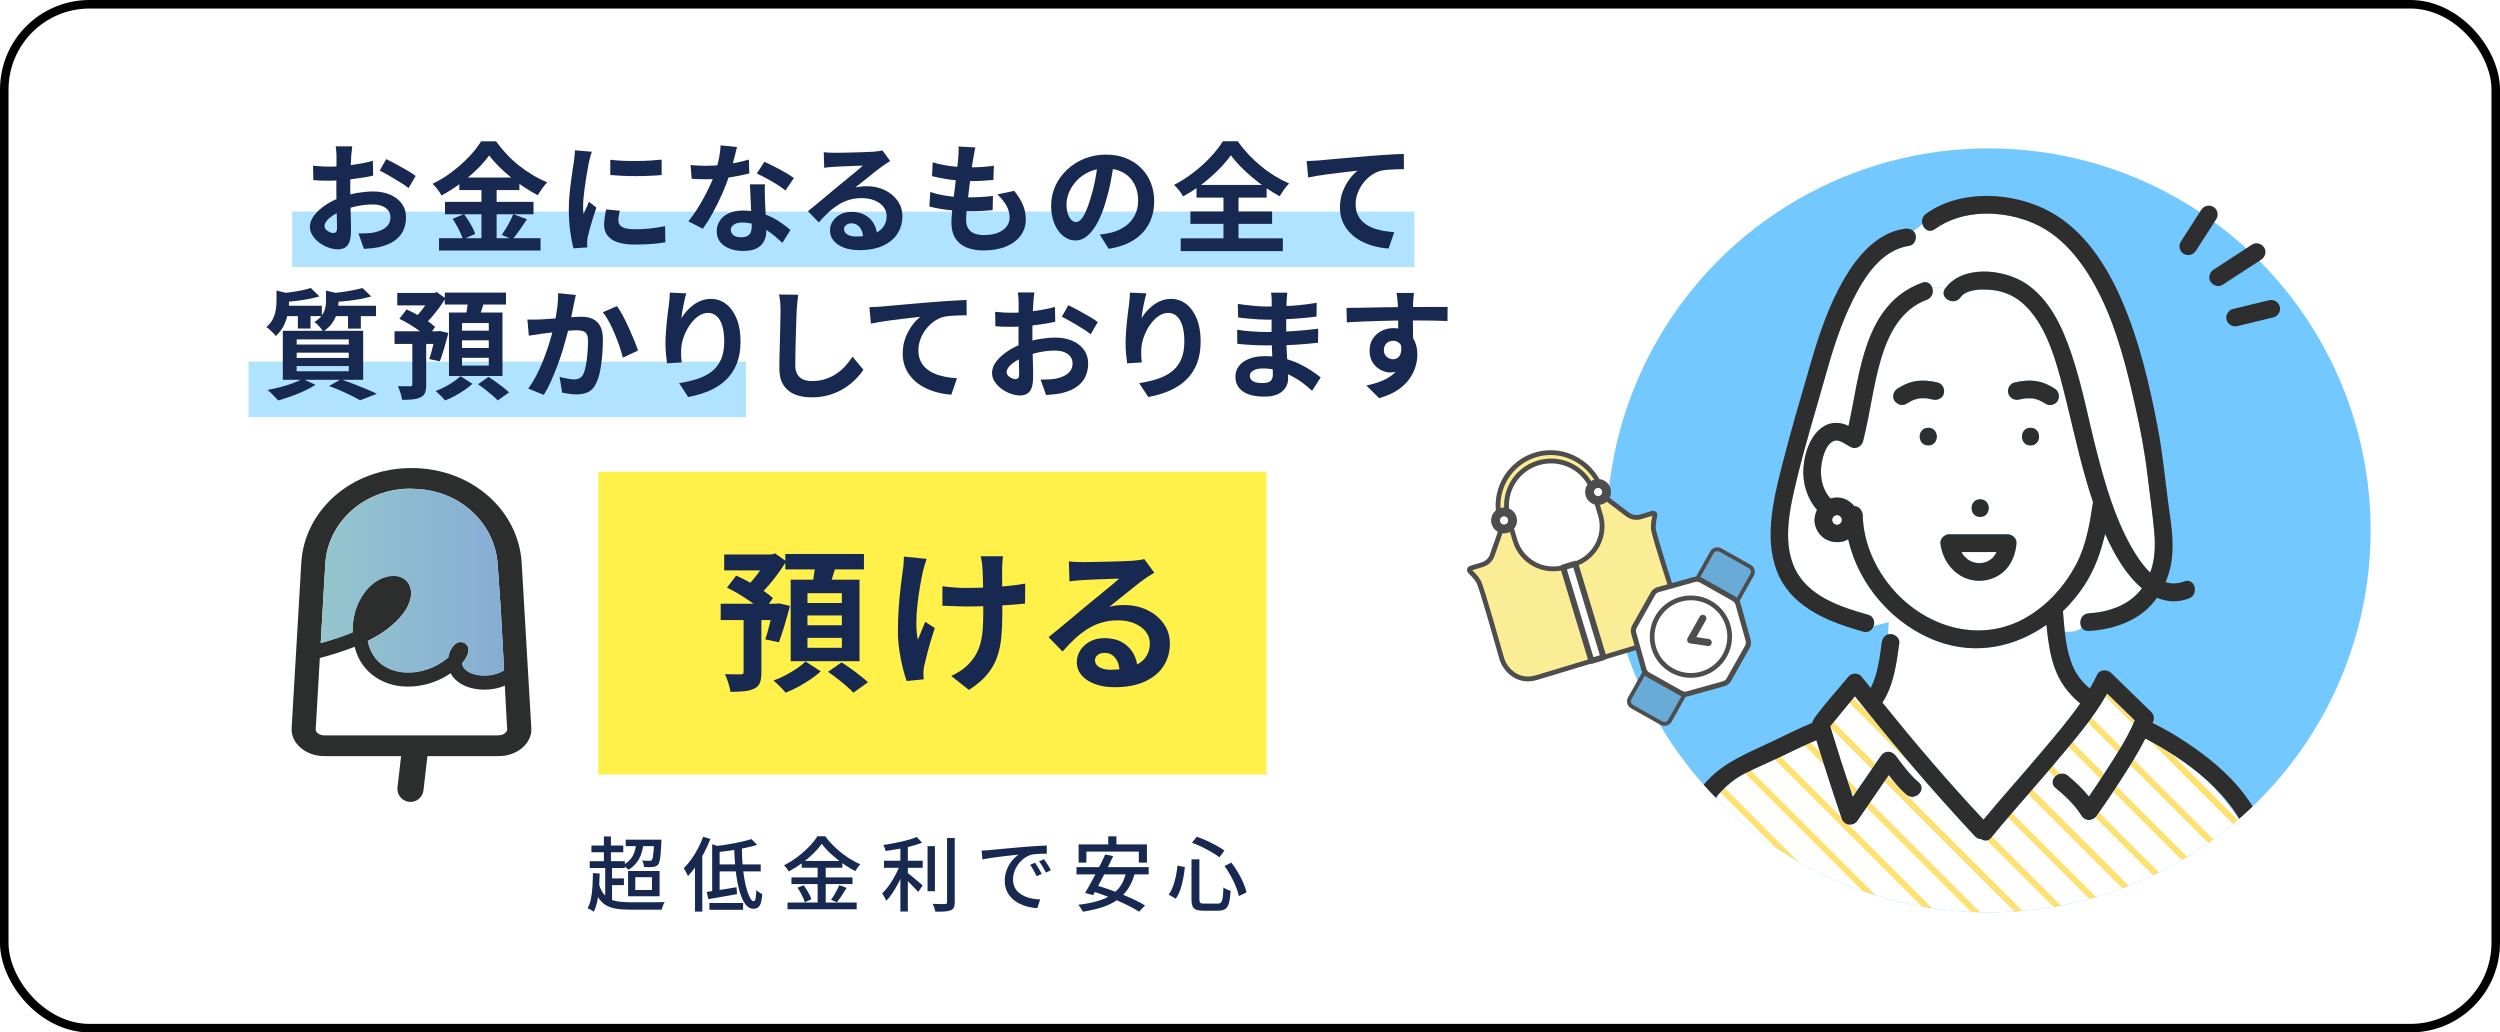 <?xml version="1.0" encoding="UTF-8"?>
<svg id="Layer_2" xmlns="http://www.w3.org/2000/svg" xmlns:xlink="http://www.w3.org/1999/xlink" viewBox="0 0 586 242">
  <defs>
    <style>
      .cls-1, .cls-2, .cls-3, .cls-4, .cls-5, .cls-6, .cls-7 {
        fill: #fff;
      }

      .cls-1, .cls-2, .cls-3, .cls-8, .cls-6, .cls-9, .cls-7, .cls-10 {
        stroke: #4d4d4d;
        stroke-linecap: round;
        stroke-linejoin: round;
      }

      .cls-1, .cls-9 {
        stroke-width: 1.13px;
      }

      .cls-11 {
        stroke: #ffe171;
        stroke-width: 5px;
      }

      .cls-11, .cls-12, .cls-10 {
        fill: none;
      }

      .cls-11, .cls-5 {
        stroke-miterlimit: 10;
      }

      .cls-13 {
        fill: #172951;
      }

      .cls-2 {
        stroke-width: 1.11px;
      }

      .cls-14 {
        fill: #72c8ff;
      }

      .cls-3 {
        stroke-width: 2.08px;
      }

      .cls-15 {
        fill: #ffe171;
      }

      .cls-8 {
        fill: #68abd7;
        stroke-width: .91px;
      }

      .cls-5 {
        stroke: #000;
        stroke-width: 2px;
      }

      .cls-16 {
        fill: url(#_名称未設定グラデーション_3);
      }

      .cls-6 {
        stroke-width: 1.21px;
      }

      .cls-17 {
        fill: #fff149;
      }

      .cls-9 {
        fill: #fbed95;
      }

      .cls-7 {
        stroke-width: 1.39px;
      }

      .cls-18 {
        fill: url(#_新規パターンスウォッチ_5);
      }

      .cls-19 {
        clip-path: url(#clippath);
      }

      .cls-20 {
        fill: #2c2d2d;
      }

      .cls-10 {
        stroke-width: 1.67px;
      }

      .cls-21 {
        fill: #2e2e2e;
      }

      .cls-22 {
        fill: #b0e3ff;
      }
    </style>
    <linearGradient id="_名称未設定グラデーション_3" data-name="名称未設定グラデーション 3" x1="75.19" y1="136.45" x2="118.17" y2="136.45" gradientUnits="userSpaceOnUse">
      <stop offset="0" stop-color="#94c6cd"/>
      <stop offset="1" stop-color="#86add5"/>
    </linearGradient>
    <clipPath id="clippath">
      <circle class="cls-12" cx="466.14" cy="124.32" r="89.54"/>
    </clipPath>
    <pattern id="_新規パターンスウォッチ_5" data-name="新規パターンスウォッチ 5" x="0" y="0" width="25" height="25" patternTransform="translate(-5743.25 -1773.39) rotate(45) scale(.29)" patternUnits="userSpaceOnUse" viewBox="0 0 25 25">
      <g>
        <rect class="cls-12" width="25" height="25"/>
        <rect class="cls-4" x="24.29" y="24.29" width="26.43" height="26.43"/>
        <rect class="cls-4" x="-.71" y="24.29" width="26.43" height="26.43"/>
        <rect class="cls-4" x="-25.71" y="24.29" width="26.43" height="26.43"/>
        <g>
          <rect class="cls-4" x="24.29" y="-.71" width="26.43" height="26.43"/>
          <line class="cls-11" x1="23.61" y1="12.5" x2="51.39" y2="12.5"/>
        </g>
        <g>
          <rect class="cls-4" x="-.71" y="-.71" width="26.43" height="26.43"/>
          <line class="cls-11" x1="-1.39" y1="12.5" x2="26.39" y2="12.5"/>
        </g>
        <g>
          <rect class="cls-4" x="-25.71" y="-.71" width="26.43" height="26.43"/>
          <line class="cls-11" x1="-26.39" y1="12.5" x2="1.39" y2="12.5"/>
        </g>
        <rect class="cls-4" x="24.29" y="-25.71" width="26.43" height="26.43"/>
        <rect class="cls-4" x="-.71" y="-25.71" width="26.43" height="26.43"/>
        <rect class="cls-4" x="-25.71" y="-25.71" width="26.43" height="26.43"/>
      </g>
    </pattern>
  </defs>
  <g id="_レイヤー_1" data-name="レイヤー_1">
    <rect class="cls-5" x="1" y="1" width="584" height="240" rx="20" ry="20"/>
    <rect class="cls-17" x="140.24" y="110.59" width="156.64" height="70.95"/>
    <rect class="cls-22" x="68.49" y="49.6" width="263.04" height="12.99"/>
    <rect class="cls-22" x="58.26" y="84.77" width="116.61" height="12.99"/>
    <g>
      <path class="cls-13" d="M168.93,141.52h13.68v3.82h-13.68v-3.82ZM169.75,129.96h11.52v3.74h-11.52v-3.74ZM174.29,143.61h4.18v14c0,1.01-.11,1.81-.34,2.41-.23.6-.68,1.07-1.35,1.4-.67.31-1.46.52-2.38.61s-1.97.14-3.17.14c-.1-.62-.27-1.33-.52-2.12-.25-.79-.51-1.46-.77-2.02.77.02,1.52.04,2.25.04h1.46c.26-.02.44-.07.52-.14.08-.07.13-.2.13-.4v-13.93ZM170.4,137.74l2.16-2.81c1.01.43,2.06.95,3.15,1.57,1.09.61,2.12,1.24,3.1,1.87.97.64,1.76,1.25,2.36,1.85l-2.34,3.17c-.55-.58-1.3-1.21-2.23-1.89-.94-.68-1.95-1.36-3.04-2.03-1.09-.67-2.14-1.25-3.15-1.73ZM179.94,129.96h.94l.79-.25,2.63,1.87c-.58.94-1.24,1.91-1.98,2.92-.74,1.01-1.51,1.97-2.3,2.88s-1.58,1.72-2.38,2.41c-.26-.41-.64-.86-1.13-1.37-.49-.5-.91-.9-1.24-1.19.58-.58,1.17-1.25,1.78-2.02.61-.77,1.18-1.55,1.71-2.36.53-.8.92-1.52,1.19-2.14v-.76ZM181.35,141.52h.58l.58-.11,2.66.61c-.38,1.49-.81,3.01-1.28,4.57-.47,1.56-.91,2.88-1.31,3.96l-3.2-.68c.24-.65.47-1.42.7-2.3.23-.89.46-1.81.7-2.77.24-.96.43-1.87.58-2.74v-.54ZM188.83,155.06l3.56,2.3c-.67.62-1.47,1.25-2.39,1.87-.92.62-1.89,1.21-2.9,1.76-1.01.55-1.99,1.01-2.95,1.37-.34-.41-.78-.89-1.33-1.44-.55-.55-1.06-1.02-1.51-1.4.94-.34,1.88-.76,2.84-1.26.96-.5,1.85-1.04,2.66-1.6.82-.56,1.49-1.1,2.02-1.6ZM184.08,129.86h18.43v3.6h-18.43v-3.6ZM185.34,135.87h16.13v19.12h-16.13v-19.12ZM189.27,139.04v2.3h8.06v-2.3h-8.06ZM189.27,144.26v2.3h8.06v-2.3h-8.06ZM189.27,149.51v2.34h8.06v-2.34h-8.06ZM191.14,131.8l4.9.58c-.34,1.13-.68,2.23-1.04,3.31-.36,1.08-.68,2-.97,2.77l-3.78-.72c.14-.58.27-1.21.38-1.91.11-.7.21-1.39.31-2.09.1-.7.17-1.34.22-1.94ZM194.09,157.47l3.17-2.2c.7.43,1.43.92,2.2,1.48.77.55,1.51,1.1,2.21,1.66.71.55,1.3,1.06,1.78,1.51l-3.42,2.45c-.41-.46-.95-.97-1.62-1.55-.67-.58-1.39-1.16-2.16-1.76s-1.49-1.13-2.16-1.58Z"/>
      <path class="cls-13" d="M217.2,131.01c-.14.43-.3.93-.47,1.49-.17.56-.3,1.04-.4,1.42-.22.98-.44,2.17-.68,3.55-.24,1.38-.44,2.81-.61,4.3-.17,1.49-.25,2.95-.25,4.37s.12,2.69.36,3.8c.24-.55.52-1.22.83-2,.31-.78.61-1.51.9-2.18l2.23,1.44c-.34,1.03-.67,2.09-.99,3.19-.32,1.09-.61,2.12-.85,3.1-.24.97-.44,1.81-.61,2.5-.07.26-.13.57-.16.92-.04.35-.05.63-.05.85,0,.17,0,.4.02.68.01.29.03.55.05.79l-4,.4c-.26-.72-.56-1.71-.88-2.97-.32-1.26-.6-2.65-.83-4.18-.23-1.52-.34-3.03-.34-4.52,0-1.97.07-3.86.2-5.69.13-1.82.29-3.49.49-4.99.19-1.5.35-2.73.47-3.69.1-.5.16-1.04.18-1.6.02-.56.05-1.07.07-1.53l5.33.54ZM220.91,137.42c.58.07,1.16.14,1.76.2.6.06,1.21.11,1.82.14.61.04,1.23.05,1.85.05,1.56,0,3.19-.04,4.9-.11,1.7-.07,3.35-.19,4.93-.34,1.58-.16,2.96-.34,4.14-.56l-.04,4.68c-1.13.12-2.46.23-4,.34-1.54.11-3.15.19-4.84.25-1.69.06-3.35.09-4.99.09-.5,0-1.08-.01-1.73-.04-.65-.02-1.3-.05-1.94-.07-.65-.02-1.27-.05-1.87-.07v-4.57ZM235.09,130.4c-.05.38-.08.79-.11,1.21-.02.42-.05.83-.07,1.24-.02.34-.03.85-.02,1.53.01.68.02,1.45.02,2.3v2.59c0,.88,0,1.69.02,2.43.01.74.02,1.32.02,1.73,0,2.14-.08,4.07-.23,5.81-.16,1.74-.49,3.34-1.01,4.81-.52,1.46-1.3,2.82-2.34,4.07s-2.47,2.45-4.27,3.6l-4.14-3.28c.67-.29,1.42-.7,2.23-1.24.82-.54,1.46-1.09,1.94-1.64.7-.72,1.26-1.48,1.69-2.27.43-.79.77-1.67,1.03-2.63.25-.96.42-2.03.5-3.2.08-1.18.13-2.53.13-4.07v-2.45c0-.98-.01-2-.04-3.06s-.05-2.03-.07-2.93c-.02-.9-.06-1.59-.11-2.07-.02-.46-.08-.91-.16-1.37-.08-.46-.16-.83-.23-1.12h5.22Z"/>
      <path class="cls-13" d="M250.54,131.58c.5.07,1.04.12,1.62.14.58.02,1.13.04,1.66.04.38,0,.96,0,1.73-.02.77-.01,1.64-.03,2.61-.05.97-.02,1.94-.05,2.9-.07.96-.02,1.83-.05,2.61-.09.78-.04,1.39-.07,1.82-.09.74-.07,1.33-.14,1.76-.2.43-.06.76-.13.97-.2l2.34,3.2c-.41.26-.83.53-1.26.79-.43.26-.85.55-1.26.86-.48.34-1.06.77-1.73,1.31-.67.54-1.39,1.11-2.14,1.71-.76.6-1.49,1.19-2.2,1.76-.71.58-1.35,1.09-1.93,1.55.6-.14,1.18-.25,1.73-.31.55-.06,1.12-.09,1.69-.09,2.04,0,3.87.4,5.49,1.19s2.9,1.87,3.85,3.22c.95,1.36,1.42,2.91,1.42,4.66,0,1.9-.48,3.61-1.44,5.15-.96,1.54-2.41,2.76-4.34,3.67-1.93.91-4.35,1.37-7.25,1.37-1.66,0-3.15-.24-4.48-.72-1.33-.48-2.38-1.16-3.15-2.05-.77-.89-1.15-1.93-1.15-3.13,0-.98.27-1.9.81-2.75.54-.85,1.3-1.54,2.27-2.07.97-.53,2.09-.79,3.37-.79,1.66,0,3.05.33,4.19.99,1.14.66,2.02,1.54,2.63,2.65.61,1.1.93,2.32.95,3.64l-4.21.58c-.02-1.32-.35-2.38-.99-3.19-.64-.8-1.48-1.21-2.54-1.21-.67,0-1.21.17-1.62.52-.41.35-.61.75-.61,1.21,0,.67.34,1.21,1.01,1.62.67.41,1.55.61,2.63.61,2.04,0,3.74-.25,5.11-.74,1.37-.49,2.39-1.2,3.08-2.12.68-.92,1.03-2.02,1.03-3.29,0-1.08-.33-2.03-.99-2.84-.66-.82-1.55-1.45-2.68-1.91-1.13-.46-2.4-.68-3.82-.68s-2.66.17-3.82.52c-1.15.35-2.24.84-3.26,1.48-1.02.64-2.02,1.4-2.99,2.3-.97.9-1.94,1.9-2.9,3.01l-3.28-3.38c.65-.53,1.38-1.12,2.2-1.78.82-.66,1.65-1.35,2.5-2.07.85-.72,1.66-1.4,2.41-2.03.76-.64,1.4-1.17,1.93-1.6.5-.41,1.09-.89,1.76-1.44.67-.55,1.37-1.12,2.09-1.71.72-.59,1.4-1.15,2.05-1.69.65-.54,1.19-1,1.62-1.39-.36,0-.83.01-1.4.04-.58.02-1.21.05-1.89.07-.68.02-1.37.05-2.05.07s-1.32.05-1.91.09c-.59.04-1.07.07-1.46.09-.48.02-.98.06-1.51.11-.53.05-1.01.11-1.44.18l-.14-4.68Z"/>
    </g>
    <g>
      <path class="cls-13" d="M138.97,204.65l1.6.11c-.03,1.2-.08,2.35-.15,3.45-.08,1.1-.21,2.11-.41,3.03s-.48,1.75-.84,2.47c-.09-.09-.22-.18-.4-.29-.18-.1-.36-.2-.55-.3-.19-.1-.35-.18-.49-.23.35-.65.62-1.4.79-2.25.17-.85.29-1.79.35-2.81.06-1.02.1-2.08.11-3.18ZM138.23,201.86h8.23v1.6h-8.23v-1.6ZM138.63,198.19h7.47v1.58h-7.47v-1.58ZM140.28,206.8c.25.99.58,1.79.99,2.41.41.62.91,1.1,1.51,1.43.6.33,1.31.55,2.12.67.81.12,1.75.18,2.81.18.2,0,.51,0,.91,0,.41,0,.87,0,1.4,0,.53,0,1.08,0,1.65,0s1.14,0,1.68,0c.54,0,1.03-.01,1.46-.02.43,0,.77-.02,1.01-.03-.1.13-.2.3-.29.51s-.18.43-.26.66c-.08.22-.13.43-.17.62h-7.37c-1.29,0-2.41-.08-3.36-.24-.95-.16-1.77-.45-2.45-.88-.68-.43-1.26-1.04-1.74-1.83-.48-.79-.88-1.81-1.21-3.07l1.31-.4ZM141.55,196.06h1.65v6.63h-1.65v-6.63ZM141.86,202.85h1.6v8.55h-1.6v-8.55ZM142.58,205.89h3.67v1.58h-3.67v-1.58ZM149.15,197.39l1.71.11c-.15,1.56-.52,2.85-1.1,3.88-.58,1.03-1.39,1.86-2.43,2.49-.09-.1-.22-.22-.39-.36-.17-.14-.35-.28-.52-.41-.18-.13-.33-.24-.46-.31,1.04-.51,1.81-1.2,2.31-2.08.5-.88.79-1.99.88-3.32ZM146.67,196.82h7.58v1.52h-7.58v-1.52ZM147.22,204.16h7.39v5.93h-7.39v-5.93ZM148.91,205.62v3h3.91v-3h-3.91ZM153.33,196.82h1.71c0,.33,0,.54-.02.65-.05,1.1-.11,2-.17,2.71-.06.7-.14,1.25-.24,1.64s-.21.67-.35.84c-.17.18-.34.31-.53.39-.19.08-.41.14-.67.16-.21.03-.51.04-.89.05-.38,0-.78,0-1.2-.03-.01-.23-.06-.49-.14-.78-.08-.29-.19-.54-.31-.74.37.03.71.04,1.02.05.31,0,.54,0,.67,0,.28.01.47-.04.57-.17.1-.11.18-.33.24-.64.06-.31.11-.78.17-1.42.06-.63.1-1.46.14-2.47v-.25Z"/>
      <path class="cls-13" d="M164.81,196.14l1.71.51c-.42,1.08-.91,2.15-1.46,3.21-.56,1.06-1.16,2.06-1.8,3-.65.94-1.31,1.77-2,2.49-.06-.15-.15-.34-.27-.57-.11-.23-.24-.46-.37-.7-.13-.24-.25-.42-.35-.55.61-.61,1.19-1.3,1.76-2.09.56-.79,1.09-1.63,1.57-2.55s.89-1.83,1.22-2.75ZM162.91,201.18l1.69-1.69.02.02v14.17h-1.71v-12.5ZM165.66,209.06c.9-.13,1.97-.29,3.21-.48,1.24-.2,2.5-.4,3.78-.62l.1,1.62c-1.17.22-2.34.42-3.53.63s-2.25.39-3.18.55l-.38-1.69ZM166.29,211.66h7.89v1.6h-7.89v-1.6ZM166.93,197.89l1.75.57v10.94h-1.75v-11.51ZM176.13,196.67l1.35,1.37c-.86.27-1.83.51-2.91.73-1.08.22-2.19.42-3.33.59-1.15.17-2.25.31-3.32.43-.04-.2-.11-.44-.22-.72-.11-.28-.21-.51-.29-.7.77-.09,1.56-.19,2.38-.31.81-.12,1.6-.26,2.38-.41s1.5-.31,2.18-.47,1.28-.33,1.8-.5ZM167.96,202.62h10.35v1.63h-10.35v-1.63ZM172.08,198.55h1.82c-.01,1.33.04,2.62.14,3.88s.25,2.42.43,3.49c.18,1.07.39,2,.64,2.8.25.8.51,1.42.78,1.86s.54.67.81.67c.18,0,.31-.21.4-.63s.15-1.08.19-1.98c.19.19.42.37.68.54s.51.3.72.39c-.08.91-.2,1.61-.36,2.11-.17.49-.39.84-.68,1.04-.29.2-.66.29-1.1.29-.6,0-1.13-.26-1.6-.79s-.88-1.25-1.22-2.17c-.35-.92-.64-1.99-.87-3.21-.24-1.22-.42-2.54-.54-3.95-.13-1.41-.2-2.86-.23-4.34Z"/>
      <path class="cls-13" d="M192.62,197.77c-.52.75-1.18,1.52-1.99,2.31-.8.79-1.7,1.55-2.68,2.27-.98.72-2,1.36-3.07,1.92-.06-.14-.16-.3-.29-.48-.13-.18-.26-.35-.41-.52-.15-.17-.28-.32-.41-.45,1.09-.54,2.14-1.2,3.15-1.96,1.01-.76,1.92-1.56,2.74-2.41.81-.85,1.46-1.66,1.94-2.43h1.84c.51.7,1.08,1.37,1.72,2.02s1.32,1.26,2.03,1.83c.71.57,1.45,1.09,2.21,1.55.76.46,1.51.85,2.26,1.17-.22.22-.43.47-.64.76-.21.29-.39.57-.54.84-.73-.38-1.48-.82-2.22-1.31-.75-.49-1.47-1.03-2.18-1.6s-1.35-1.15-1.95-1.75c-.6-.6-1.11-1.18-1.54-1.77ZM184.6,211.55h16.21v1.58h-16.21v-1.58ZM185.52,205.66h14.31v1.56h-14.31v-1.56ZM186.92,208.09l1.46-.59c.25.33.5.69.74,1.08.24.39.46.78.65,1.17.19.39.32.74.4,1.05l-1.54.68c-.08-.32-.2-.67-.38-1.06-.18-.39-.38-.79-.61-1.21-.23-.41-.47-.79-.72-1.13ZM187.91,201.8h9.54v1.6h-9.54v-1.6ZM191.65,202.43h1.9v9.92h-1.9v-9.92ZM196.75,207.48l1.71.65c-.37.6-.76,1.2-1.17,1.81-.41.61-.79,1.13-1.13,1.56l-1.37-.59c.23-.3.46-.66.7-1.05.24-.4.47-.81.69-1.23s.41-.8.56-1.14Z"/>
      <path class="cls-13" d="M211.01,202.52l1.23.55c-.24.71-.53,1.44-.85,2.2-.33.76-.69,1.5-1.09,2.22-.4.72-.81,1.4-1.24,2.03-.43.63-.87,1.18-1.33,1.63-.06-.18-.15-.37-.27-.58-.11-.21-.23-.41-.34-.62s-.23-.38-.34-.53c.42-.41.84-.87,1.25-1.41.42-.53.81-1.11,1.19-1.74.37-.63.72-1.26,1.03-1.9.31-.64.57-1.26.77-1.87ZM214.85,196.16l1.29,1.37c-.76.3-1.62.58-2.58.83-.96.25-1.96.46-2.98.64-1.03.18-2.03.34-3,.48-.03-.22-.09-.46-.21-.73-.11-.27-.22-.5-.32-.67.7-.11,1.41-.24,2.13-.37.72-.13,1.43-.28,2.13-.44.7-.16,1.35-.33,1.96-.51.61-.18,1.14-.38,1.6-.58ZM207.21,201.75h9.08v1.67h-9.08v-1.67ZM211.05,197.77h1.75v15.9h-1.75v-15.9ZM212.55,204.48c.19.13.46.33.81.61.35.28.72.59,1.11.92.39.34.76.64,1.09.92.34.28.57.48.71.61l-1.03,1.54c-.2-.23-.46-.51-.78-.85-.32-.34-.65-.68-1.01-1.04s-.7-.69-1.03-1.01c-.33-.32-.61-.57-.84-.76l.95-.95ZM217.42,198.34h1.73v10.56h-1.73v-10.56ZM222,196.43h1.79v14.99c0,.57-.07,1-.21,1.29s-.38.51-.72.65c-.36.15-.83.25-1.42.29s-1.32.06-2.19.05c-.03-.17-.07-.36-.14-.58-.07-.22-.15-.45-.23-.67-.08-.23-.17-.42-.28-.59.66.03,1.26.04,1.8.05.54,0,.91,0,1.1,0,.18,0,.3-.03.38-.1.08-.07.11-.19.11-.37v-14.99Z"/>
      <path class="cls-13" d="M230.07,199.37c.37-.01.71-.03,1.02-.05s.56-.03.75-.05c.34-.04.8-.09,1.38-.14.58-.06,1.23-.12,1.97-.18.73-.06,1.52-.13,2.36-.21s1.69-.15,2.57-.23c.67-.05,1.33-.1,1.97-.14.64-.04,1.24-.08,1.79-.11s1.05-.05,1.48-.07v1.92c-.35-.01-.76-.01-1.21,0-.45.01-.89.04-1.33.08-.44.04-.83.1-1.17.19-.62.19-1.19.49-1.71.89-.52.41-.97.87-1.34,1.41-.37.53-.66,1.1-.85,1.69-.2.6-.29,1.17-.29,1.73,0,.7.12,1.3.35,1.81s.56.95.98,1.31.9.66,1.44.89c.54.23,1.12.41,1.74.52.61.11,1.23.18,1.85.21l-.68,2.03c-.75-.04-1.49-.15-2.22-.33s-1.42-.44-2.07-.78c-.65-.34-1.22-.76-1.72-1.26-.5-.51-.89-1.09-1.18-1.75-.28-.66-.43-1.41-.43-2.24,0-.96.16-1.85.48-2.66.32-.81.73-1.52,1.23-2.12s1-1.07,1.52-1.4c-.38.04-.85.09-1.41.14-.56.06-1.16.12-1.79.2s-1.28.16-1.93.24c-.65.08-1.26.17-1.83.26-.58.09-1.08.18-1.51.27l-.19-2.07ZM242.61,202.22c.15.22.32.48.51.79.19.31.38.63.57.95.19.32.35.62.48.88l-1.18.53c-.23-.48-.46-.94-.71-1.39s-.52-.87-.81-1.27l1.14-.49ZM244.72,201.4c.15.22.33.47.53.77.2.3.4.61.59.92.19.32.35.61.49.89l-1.16.55c-.25-.48-.51-.93-.76-1.36-.25-.42-.53-.85-.84-1.26l1.14-.51Z"/>
      <path class="cls-13" d="M252.34,203.25h16.91v1.71h-16.91v-1.71ZM263.99,204.41l2,.28c-.39,1.47-.94,2.72-1.65,3.75-.71,1.03-1.57,1.89-2.57,2.58-1.01.69-2.18,1.25-3.51,1.67-1.33.42-2.81.76-4.45,1.02-.05-.15-.14-.33-.27-.52s-.26-.4-.39-.6c-.13-.2-.26-.37-.39-.51,2.13-.24,3.96-.64,5.49-1.19,1.53-.55,2.78-1.35,3.73-2.38.96-1.04,1.62-2.41,2-4.1ZM252.82,197.93h16.02v4.27h-1.9v-2.58h-12.29v2.58h-1.82v-4.27ZM259.05,200.28l1.88.4c-.36.76-.74,1.55-1.14,2.36s-.82,1.63-1.24,2.45c-.42.82-.84,1.6-1.24,2.34-.41.73-.77,1.39-1.1,1.98l-1.88-.49c.35-.58.74-1.24,1.15-1.98.41-.73.83-1.51,1.25-2.33.42-.82.84-1.63,1.25-2.44.4-.81.77-1.57,1.08-2.28ZM255.55,208.76l1.27-1.27c.96.27,1.98.59,3.05.96,1.07.37,2.13.77,3.18,1.2,1.05.42,2.04.86,2.96,1.3.92.44,1.72.87,2.38,1.29l-1.39,1.46c-.62-.41-1.38-.84-2.26-1.29-.89-.46-1.85-.91-2.9-1.36-1.04-.45-2.11-.87-3.19-1.26s-2.12-.73-3.11-1.03ZM259.77,196.04h1.92v3.25h-1.92v-3.25Z"/>
      <path class="cls-13" d="M275.99,202.89l1.75.36c-.09.85-.22,1.73-.39,2.64s-.4,1.78-.67,2.6-.64,1.55-1.08,2.17l-1.67-.97c.42-.56.76-1.21,1.03-1.95.27-.74.49-1.53.67-2.37.18-.84.3-1.67.38-2.49ZM279.28,201.42h1.86v9.35c0,.44.07.73.21.85.14.13.46.19.95.19h3.12c.35,0,.62-.1.8-.29.18-.2.3-.57.38-1.11.08-.54.13-1.34.17-2.39.22.16.49.32.82.47.33.15.62.26.87.33-.08,1.19-.2,2.12-.38,2.8-.18.68-.46,1.16-.86,1.43-.39.28-.95.42-1.67.42h-3.44c-.74,0-1.31-.08-1.72-.24-.41-.16-.7-.43-.86-.83-.17-.39-.25-.94-.25-1.65v-9.33ZM279.39,197.53l1.14-1.39c.76.25,1.54.57,2.36.94.81.37,1.58.76,2.3,1.16.72.4,1.33.78,1.82,1.13l-1.18,1.58c-.48-.38-1.08-.78-1.8-1.2-.72-.42-1.49-.82-2.29-1.22s-1.59-.73-2.35-1.01ZM287.01,203l1.62-.8c.57.71,1.09,1.48,1.57,2.31.48.83.89,1.65,1.24,2.45.35.8.6,1.54.75,2.21l-1.8.87c-.13-.66-.36-1.4-.69-2.22-.34-.82-.74-1.66-1.2-2.5s-.95-1.62-1.47-2.33Z"/>
    </g>
    <g>
      <path class="cls-13" d="M82.57,34.27c-.02.15-.05.38-.08.69-.04.31-.07.62-.1.92-.03.31-.05.58-.07.83-.04.54-.07,1.13-.1,1.78-.03.64-.05,1.31-.07,1.99-.02.68-.03,1.37-.04,2.06,0,.69-.01,1.36-.01,2.02,0,.77,0,1.61.03,2.53.02.92.04,1.84.07,2.74.03.91.05,1.73.06,2.48,0,.75.01,1.33.01,1.74,0,1.16-.13,2.05-.38,2.69-.25.63-.61,1.08-1.08,1.33-.47.25-1.01.38-1.62.38-.67,0-1.39-.14-2.16-.41-.77-.27-1.48-.65-2.14-1.13-.66-.48-1.2-1.05-1.62-1.69-.42-.64-.63-1.34-.63-2.09,0-.9.34-1.79,1.02-2.67.68-.89,1.59-1.7,2.72-2.45s2.35-1.34,3.65-1.79c1.25-.47,2.54-.81,3.86-1.02,1.33-.21,2.52-.32,3.58-.32,1.44,0,2.73.24,3.89.71,1.16.48,2.08,1.17,2.77,2.09.69.91,1.04,2.02,1.04,3.3,0,1.08-.21,2.08-.62,3s-1.07,1.7-1.97,2.37-2.1,1.18-3.6,1.55c-.63.13-1.27.23-1.89.29-.63.07-1.22.12-1.78.15l-1.29-3.61c.63,0,1.25-.01,1.83-.04.59-.03,1.12-.08,1.61-.15.77-.15,1.46-.37,2.07-.67.62-.3,1.1-.69,1.46-1.18.35-.49.53-1.06.53-1.74,0-.63-.17-1.18-.52-1.62-.35-.45-.83-.79-1.44-1.04-.62-.24-1.33-.36-2.16-.36-1.18,0-2.37.12-3.57.36-1.2.24-2.36.58-3.46,1.01-.82.32-1.56.69-2.21,1.11-.65.42-1.17.85-1.54,1.3-.37.45-.56.88-.56,1.29,0,.22.07.43.21.63.14.2.32.37.55.52.22.15.45.27.69.35s.43.13.6.13c.26,0,.48-.08.64-.24s.25-.47.25-.94c0-.5-.01-1.23-.04-2.17-.03-.94-.06-1.99-.08-3.15-.03-1.16-.04-2.3-.04-3.44,0-.78,0-1.58.01-2.38,0-.8.01-1.57.01-2.3s0-1.37.01-1.93.01-1,.01-1.32c0-.21,0-.47-.03-.78-.02-.32-.04-.64-.07-.97-.03-.33-.06-.56-.1-.71h3.86ZM73.39,38.84c.82.09,1.54.15,2.17.18.63.03,1.19.04,1.69.04.73,0,1.53-.03,2.41-.1s1.77-.16,2.69-.28c.91-.12,1.81-.27,2.67-.43.87-.17,1.66-.35,2.37-.56l.08,3.47c-.78.19-1.63.35-2.55.49-.92.14-1.83.27-2.76.38-.92.11-1.8.2-2.63.25s-1.55.08-2.17.08c-.93,0-1.7,0-2.3-.03-.6-.02-1.14-.06-1.62-.11l-.06-3.39ZM90.55,37.3c.71.34,1.51.75,2.39,1.23.89.49,1.74.97,2.55,1.44.81.48,1.46.9,1.95,1.27l-1.68,2.86c-.35-.3-.82-.63-1.39-1.01-.57-.37-1.19-.76-1.85-1.15-.66-.39-1.3-.76-1.92-1.11-.62-.35-1.15-.62-1.6-.83l1.54-2.72Z"/>
      <path class="cls-13" d="M114.67,36.43c-.77,1.06-1.73,2.17-2.9,3.3-1.17,1.14-2.46,2.23-3.86,3.28-1.41,1.05-2.88,1.98-4.41,2.8-.15-.28-.34-.59-.57-.92-.23-.34-.49-.66-.76-.98-.27-.32-.53-.6-.77-.84,1.6-.76,3.15-1.71,4.62-2.84,1.47-1.13,2.8-2.31,3.96-3.54,1.17-1.23,2.09-2.42,2.79-3.56h3.5c.77,1.06,1.61,2.08,2.52,3.05s1.89,1.87,2.94,2.69c1.05.82,2.12,1.56,3.22,2.21,1.1.65,2.21,1.2,3.33,1.65-.43.43-.83.92-1.2,1.46-.37.54-.72,1.06-1.04,1.57-1.06-.56-2.14-1.2-3.23-1.93s-2.14-1.51-3.15-2.34c-1.01-.83-1.94-1.68-2.8-2.53-.86-.86-1.59-1.7-2.18-2.52ZM102.91,55.84h23.8v2.88h-23.8v-2.88ZM104.31,47.32h20.75v2.91h-20.75v-2.91ZM106.08,51.3l2.69-1.12c.35.47.7.98,1.05,1.54s.66,1.11.94,1.65c.28.54.49,1.03.62,1.46l-2.88,1.29c-.11-.43-.3-.93-.56-1.5-.26-.57-.55-1.14-.87-1.72-.32-.58-.64-1.11-.98-1.6ZM107.67,41.61h14.08v2.94h-14.08v-2.94ZM112.85,42.79h3.56v14.5h-3.56v-14.5ZM120.3,50.21l3.22,1.18c-.56.86-1.14,1.71-1.74,2.56-.6.85-1.15,1.57-1.65,2.17l-2.52-1.06c.32-.45.64-.95.98-1.5.34-.55.65-1.12.95-1.71.3-.59.55-1.13.76-1.64Z"/>
      <path class="cls-13" d="M138.73,35.56c-.07.19-.16.45-.25.78-.09.34-.18.66-.27.98-.08.32-.14.56-.18.73-.06.39-.15.9-.27,1.53-.12.62-.24,1.33-.36,2.1-.12.77-.24,1.56-.35,2.37-.11.8-.2,1.58-.27,2.32-.07.75-.1,1.4-.1,1.96,0,.26,0,.56.01.9,0,.34.04.64.1.92.13-.32.27-.63.42-.95.15-.32.3-.64.45-.97.15-.33.28-.64.39-.94l1.74,1.37c-.26.77-.53,1.59-.8,2.46-.27.88-.51,1.7-.73,2.48-.21.78-.38,1.41-.49,1.92-.04.21-.07.44-.1.7-.03.26-.04.47-.04.62s0,.33.01.55c0,.21.02.42.04.6l-3.25.22c-.28-.97-.53-2.26-.76-3.88-.22-1.61-.34-3.37-.34-5.28,0-1.04.05-2.11.14-3.19.09-1.08.21-2.12.34-3.12.13-1,.26-1.91.38-2.73.12-.82.23-1.5.32-2.04.04-.39.09-.83.15-1.33.06-.49.11-.97.13-1.41l3.92.34ZM145.28,49.39c-.11.47-.2.88-.25,1.25-.06.36-.08.73-.08,1.11,0,.3.07.57.22.83s.38.47.69.64c.31.18.71.31,1.2.39.49.08,1.1.13,1.81.13,1.25,0,2.43-.06,3.53-.18,1.1-.12,2.27-.3,3.5-.55l.06,3.78c-.9.17-1.93.3-3.09.39-1.17.09-2.54.14-4.13.14-2.41,0-4.2-.41-5.38-1.22-1.18-.81-1.76-1.94-1.76-3.37,0-.54.04-1.11.13-1.69.08-.59.2-1.24.35-1.95l3.22.31ZM143.04,37.44c.86.11,1.82.19,2.9.24,1.07.05,2.17.07,3.28.06,1.11,0,2.18-.05,3.21-.11,1.03-.07,1.91-.14,2.66-.21v3.61c-.86.08-1.8.14-2.83.18-1.03.05-2.08.07-3.16.07s-2.14-.02-3.18-.07c-1.04-.05-1.99-.11-2.87-.18v-3.58Z"/>
      <path class="cls-13" d="M172.75,34.47c-.11.47-.26,1.07-.45,1.82-.19.75-.4,1.53-.63,2.35-.23.82-.48,1.63-.74,2.44-.41,1.34-.95,2.77-1.62,4.28s-1.4,2.99-2.18,4.42c-.78,1.44-1.58,2.72-2.38,3.84l-3.39-1.74c.63-.78,1.26-1.65,1.88-2.6.62-.95,1.19-1.93,1.74-2.94.54-1.01,1.03-1.98,1.47-2.93s.79-1.8,1.05-2.56c.35-.99.67-2.09.94-3.32.27-1.22.42-2.38.46-3.46l3.86.39ZM161.86,38.67c.6.07,1.24.13,1.92.15.68.03,1.28.04,1.81.04,1.16,0,2.33-.06,3.51-.2,1.19-.13,2.33-.3,3.43-.52,1.1-.21,2.1-.46,3-.74l.11,3.25c-.8.21-1.76.42-2.87.63-1.11.21-2.28.39-3.51.53-1.23.14-2.45.21-3.64.21-.56,0-1.13,0-1.71-.03-.58-.02-1.18-.05-1.79-.08l-.25-3.25ZM179.31,43.18c-.04.6-.05,1.19-.04,1.78,0,.59.02,1.19.04,1.81.02.43.04.98.07,1.64.03.66.06,1.36.1,2.1.04.74.07,1.44.1,2.1.03.66.04,1.19.04,1.58,0,.86-.18,1.64-.53,2.34-.35.7-.92,1.26-1.69,1.67-.77.41-1.83.62-3.18.62-1.16,0-2.2-.17-3.14-.52-.93-.35-1.68-.86-2.24-1.54s-.84-1.54-.84-2.56c0-.91.24-1.74.73-2.48.48-.74,1.19-1.32,2.11-1.74.92-.42,2.04-.63,3.35-.63,1.64,0,3.15.23,4.54.69,1.38.46,2.62,1.04,3.72,1.75,1.1.71,2.04,1.42,2.83,2.13l-1.88,3c-.5-.45-1.08-.95-1.72-1.51-.64-.56-1.36-1.08-2.16-1.57-.79-.49-1.65-.89-2.58-1.2-.92-.32-1.92-.48-2.98-.48-.8,0-1.45.16-1.93.48-.49.32-.73.73-.73,1.23s.21.94.63,1.26c.42.32,1.01.48,1.78.48.63,0,1.14-.11,1.51-.32.37-.21.63-.52.78-.92s.22-.85.22-1.36c0-.43-.02-1.04-.06-1.82-.04-.78-.08-1.65-.13-2.6-.05-.95-.09-1.9-.13-2.86-.04-.95-.07-1.79-.11-2.52h3.5ZM184.12,44.66c-.54-.45-1.21-.92-2.02-1.43-.8-.5-1.63-.98-2.48-1.44-.85-.46-1.59-.83-2.23-1.11l1.79-2.77c.5.22,1.08.5,1.72.83s1.3.67,1.96,1.02c.66.35,1.28.71,1.85,1.05.57.35,1.03.65,1.39.91l-1.99,2.94Z"/>
      <path class="cls-13" d="M193.1,35.67c.39.06.81.09,1.26.11.45.02.88.03,1.29.03.3,0,.75,0,1.34-.01.6,0,1.27-.02,2.03-.04s1.51-.04,2.25-.06c.75-.02,1.42-.04,2.03-.07.61-.03,1.08-.05,1.41-.07.58-.06,1.04-.11,1.37-.15.34-.05.59-.1.76-.15l1.82,2.49c-.32.21-.64.41-.98.62s-.66.43-.98.67c-.37.26-.82.6-1.34,1.02s-1.08.86-1.67,1.33c-.59.47-1.16.92-1.71,1.37s-1.05.85-1.5,1.2c.47-.11.91-.19,1.34-.24.43-.05.87-.07,1.32-.07,1.59,0,3.01.31,4.27.92,1.26.62,2.26,1.45,3,2.51.74,1.05,1.11,2.26,1.11,3.63,0,1.47-.37,2.81-1.12,4-.75,1.19-1.87,2.15-3.37,2.86s-3.38,1.06-5.64,1.06c-1.29,0-2.45-.19-3.49-.56s-1.85-.91-2.45-1.6c-.6-.69-.9-1.5-.9-2.44,0-.77.21-1.48.63-2.14.42-.66,1.01-1.2,1.76-1.61.76-.41,1.63-.62,2.62-.62,1.29,0,2.38.26,3.26.77.89.51,1.57,1.2,2.04,2.06s.72,1.8.74,2.83l-3.28.45c-.02-1.03-.28-1.85-.77-2.48-.49-.62-1.15-.94-1.97-.94-.52,0-.94.14-1.26.41-.32.27-.48.58-.48.94,0,.52.26.94.78,1.26.52.32,1.2.48,2.04.48,1.59,0,2.91-.19,3.98-.57,1.06-.38,1.86-.93,2.39-1.65.53-.72.8-1.57.8-2.56,0-.84-.26-1.58-.77-2.21-.51-.63-1.21-1.13-2.09-1.48-.88-.35-1.87-.53-2.97-.53s-2.07.14-2.97.41-1.74.65-2.53,1.15c-.79.5-1.57,1.09-2.32,1.79-.76.7-1.51,1.48-2.25,2.34l-2.55-2.63c.5-.41,1.07-.87,1.71-1.39.63-.51,1.28-1.05,1.95-1.61.66-.56,1.29-1.09,1.88-1.58.59-.49,1.09-.91,1.5-1.25.39-.32.85-.69,1.37-1.12.52-.43,1.06-.87,1.62-1.33.56-.46,1.09-.9,1.6-1.32s.92-.78,1.26-1.08c-.28,0-.64,0-1.09.03-.45.02-.94.04-1.47.06-.53.02-1.06.04-1.6.06-.53.02-1.03.04-1.48.07-.46.03-.84.05-1.13.07-.37.02-.77.05-1.18.08-.41.04-.78.08-1.12.14l-.11-3.64Z"/>
      <path class="cls-13" d="M218.04,45c1.01.34,2.03.6,3.07.78,1.04.19,2.06.31,3.08.38,1.02.07,1.99.1,2.93.1.86,0,1.79-.03,2.79-.08,1-.06,1.95-.14,2.84-.25l-.08,3.33c-.78.07-1.59.14-2.41.18-.82.05-1.67.07-2.55.07-1.87,0-3.66-.1-5.38-.29-1.72-.2-3.21-.47-4.48-.83l.2-3.39ZM218.63,38.05c.84.26,1.75.48,2.74.66.99.18,2.01.31,3.05.39,1.04.08,2.03.13,2.97.13,1.1,0,2.13-.04,3.08-.11.95-.07,1.78-.17,2.49-.28l-.11,3.33c-.84.07-1.68.14-2.52.2-.84.06-1.85.08-3.02.08-.95,0-1.94-.05-2.97-.15-1.03-.1-2.04-.24-3.05-.42-1.01-.18-1.95-.38-2.83-.6l.17-3.22ZM228.62,34.58c-.11.5-.21.95-.28,1.34-.07.39-.14.77-.2,1.15-.07.39-.16.96-.27,1.69-.1.74-.21,1.57-.34,2.49-.12.92-.24,1.89-.36,2.88-.12,1-.24,1.97-.35,2.93-.11.95-.2,1.82-.27,2.6-.07.78-.1,1.41-.1,1.88,0,1.16.35,2.04,1.05,2.65.7.61,1.74.91,3.12.91,1.31,0,2.41-.18,3.3-.55.9-.36,1.58-.85,2.04-1.47.47-.62.7-1.31.7-2.07,0-.95-.25-1.88-.74-2.79-.5-.9-1.21-1.79-2.14-2.65l3.95-.84c.93,1.18,1.62,2.29,2.06,3.35s.66,2.18.66,3.37c0,1.4-.4,2.65-1.2,3.75-.8,1.1-1.95,1.96-3.43,2.58-1.48.62-3.25.92-5.31.92-1.46,0-2.75-.22-3.89-.67-1.14-.45-2.03-1.16-2.66-2.13-.63-.97-.95-2.23-.95-3.78,0-.58.05-1.35.14-2.31.09-.96.21-2.03.35-3.19.14-1.17.28-2.35.43-3.56.15-1.2.28-2.35.41-3.43.12-1.08.22-2.02.29-2.8.04-.65.06-1.15.07-1.5,0-.34,0-.68-.04-.99l3.95.22Z"/>
      <path class="cls-13" d="M261.12,37.83c-.19,1.42-.43,2.93-.73,4.54-.3,1.61-.7,3.23-1.2,4.87-.54,1.89-1.18,3.51-1.9,4.87s-1.53,2.41-2.39,3.15c-.87.74-1.82,1.11-2.84,1.11s-1.97-.35-2.84-1.05c-.87-.7-1.56-1.67-2.07-2.9-.51-1.23-.77-2.63-.77-4.2s.33-3.15.98-4.59c.65-1.44,1.56-2.71,2.73-3.82,1.17-1.11,2.53-1.98,4.09-2.62,1.56-.63,3.24-.95,5.05-.95s3.3.28,4.69.84,2.58,1.33,3.57,2.32c.99.99,1.75,2.15,2.27,3.47s.78,2.75.78,4.28c0,1.96-.4,3.71-1.2,5.26-.8,1.55-1.99,2.83-3.57,3.84-1.58,1.01-3.54,1.7-5.89,2.07l-2.1-3.33c.54-.06,1.02-.12,1.43-.2.41-.07.8-.16,1.18-.25.9-.22,1.73-.55,2.51-.97.77-.42,1.45-.94,2.03-1.57.58-.62,1.03-1.36,1.36-2.2.33-.84.49-1.76.49-2.77,0-1.1-.17-2.11-.5-3.02-.34-.91-.83-1.71-1.48-2.39-.65-.68-1.45-1.2-2.38-1.57-.93-.36-2.01-.55-3.22-.55-1.49,0-2.81.27-3.95.8-1.14.53-2.1,1.22-2.88,2.06-.78.84-1.38,1.75-1.78,2.72-.4.97-.6,1.89-.6,2.77,0,.93.11,1.71.34,2.34.22.63.5,1.09.83,1.4.33.31.68.46,1.05.46.39,0,.78-.2,1.16-.6.38-.4.76-1.01,1.13-1.83.37-.82.75-1.86,1.12-3.11.43-1.34.79-2.78,1.09-4.31.3-1.53.51-3.02.64-4.48l3.81.11Z"/>
      <path class="cls-13" d="M288.52,36.4c-.58.82-1.27,1.67-2.07,2.53-.8.87-1.69,1.73-2.66,2.58-.97.85-2,1.66-3.09,2.42-1.09.77-2.22,1.47-3.37,2.1-.21-.39-.52-.85-.94-1.39-.42-.53-.82-.97-1.19-1.3,1.62-.84,3.17-1.83,4.65-2.98s2.8-2.36,3.98-3.63c1.18-1.27,2.11-2.47,2.8-3.61h3.5c.75,1.06,1.59,2.09,2.52,3.08.93.99,1.92,1.91,2.95,2.76s2.11,1.61,3.22,2.3c1.11.68,2.23,1.26,3.35,1.75-.43.43-.83.91-1.2,1.43-.37.52-.72,1.05-1.04,1.57-1.06-.6-2.15-1.27-3.25-2.03-1.1-.76-2.16-1.56-3.16-2.41-1.01-.85-1.94-1.71-2.8-2.59-.86-.88-1.59-1.74-2.18-2.58ZM276.76,55.86h23.94v3h-23.94v-3ZM279.03,49.56h19.15v2.91h-19.15v-2.91ZM280.46,43.35h16.44v2.97h-16.44v-2.97ZM286.78,44.66h3.53v12.85h-3.53v-12.85Z"/>
      <path class="cls-13" d="M306.29,37.75c.56-.02,1.09-.04,1.6-.07s.9-.05,1.18-.07c.58-.06,1.29-.12,2.13-.2.84-.07,1.79-.16,2.84-.25,1.05-.09,2.18-.19,3.37-.29,1.19-.1,2.44-.21,3.72-.32.97-.07,1.94-.14,2.91-.21.97-.07,1.89-.12,2.76-.17s1.62-.08,2.25-.1l.03,3.58c-.5,0-1.08,0-1.74.03-.65.02-1.3.05-1.95.1s-1.22.13-1.72.24c-.84.22-1.62.6-2.34,1.13-.72.53-1.35,1.16-1.89,1.89-.54.73-.96,1.51-1.25,2.34s-.43,1.67-.43,2.51c0,.92.16,1.72.48,2.42s.76,1.3,1.33,1.79c.57.5,1.24.91,2,1.23.77.33,1.59.57,2.48.74.89.17,1.81.28,2.76.34l-1.32,3.84c-1.18-.07-2.32-.26-3.43-.56-1.11-.3-2.15-.71-3.11-1.23-.96-.52-1.81-1.16-2.53-1.92-.73-.76-1.3-1.62-1.71-2.6-.41-.98-.62-2.08-.62-3.29,0-1.36.21-2.6.64-3.72.43-1.12.96-2.1,1.6-2.95.63-.85,1.27-1.51,1.9-1.97-.52.06-1.15.13-1.89.21-.74.08-1.53.18-2.38.28-.85.1-1.71.21-2.59.32-.88.11-1.72.24-2.53.38-.81.14-1.54.28-2.2.41l-.36-3.84Z"/>
      <path class="cls-13" d="M64.81,68.1l3.61.9c-.02.22-.24.37-.67.45v1.37c0,.73-.08,1.56-.25,2.51-.17.94-.47,1.89-.91,2.83-.44.94-1.09,1.82-1.95,2.62-.15-.22-.35-.47-.62-.74-.26-.27-.53-.53-.81-.78-.28-.25-.54-.44-.78-.57.71-.62,1.23-1.27,1.55-1.96.33-.69.55-1.39.66-2.09.11-.7.17-1.36.17-1.97v-2.55ZM70.91,88.8l3.05,1.4c-.75.49-1.62.96-2.63,1.43-1.01.47-2.04.89-3.11,1.27s-2.07.7-3.02.97c-.21-.22-.45-.49-.74-.8-.29-.31-.59-.62-.91-.92-.32-.31-.6-.56-.84-.74.99-.19,1.99-.41,3.01-.67,1.02-.26,1.98-.56,2.88-.9s1.68-.68,2.31-1.04ZM72.84,67.49l2.04,1.99c-.78.22-1.66.43-2.62.62s-1.94.34-2.93.45c-.99.11-1.94.2-2.86.25-.06-.28-.15-.62-.29-1.02-.14-.4-.29-.73-.46-.99.86-.09,1.72-.2,2.59-.32.87-.12,1.7-.27,2.49-.43.79-.17,1.47-.34,2.03-.53ZM66.12,71.66h9.32v2.44h-9.32v-2.44ZM66.29,77.54h18.84v11.48h-18.84v-11.48ZM69.54,79.56v1.2h12.21v-1.2h-12.21ZM69.54,82.67v1.23h12.21v-1.23h-12.21ZM69.54,85.8v1.23h12.21v-1.23h-12.21ZM69.82,72.47h2.97v4.54h-2.97v-4.54ZM76.43,68.13l3.58.81c-.02.26-.24.42-.67.48v1.43c0,.65-.09,1.4-.28,2.23s-.54,1.65-1.06,2.46c-.52.81-1.28,1.54-2.27,2.17-.11-.22-.29-.48-.53-.77-.24-.29-.5-.57-.76-.84-.26-.27-.51-.47-.76-.6.78-.49,1.37-1,1.75-1.54.38-.54.64-1.09.78-1.65s.21-1.1.21-1.62v-2.55ZM77.1,90.5l2.8-1.6c1.01.35,2.03.73,3.07,1.13s2.02.8,2.97,1.2c.94.4,1.74.76,2.39,1.08l-3.92,1.51c-.52-.3-1.18-.64-1.96-1.04-.78-.39-1.63-.79-2.53-1.19-.91-.4-1.84-.77-2.81-1.11ZM84.97,67.52l2.04,1.96c-.84.26-1.77.48-2.8.66-1.03.18-2.08.32-3.15.43s-2.1.21-3.09.28c-.06-.3-.16-.65-.31-1.05s-.29-.74-.42-1.02c.91-.07,1.85-.18,2.8-.31.95-.13,1.86-.28,2.73-.45.87-.17,1.6-.34,2.2-.5ZM77.66,71.66h10.47v2.44h-10.47v-2.44ZM81.58,72.47h3v4.56h-3v-4.56Z"/>
      <path class="cls-13" d="M92.48,77.65h10.64v2.97h-10.64v-2.97ZM93.12,68.67h8.96v2.91h-8.96v-2.91ZM96.65,79.28h3.25v10.89c0,.78-.09,1.41-.27,1.88-.18.47-.53.83-1.05,1.09-.52.24-1.14.4-1.85.48-.71.07-1.53.11-2.46.11-.07-.49-.21-1.04-.41-1.65-.2-.62-.4-1.14-.6-1.57.6.02,1.18.03,1.75.03h1.13c.21-.02.34-.06.41-.11.07-.06.1-.16.1-.31v-10.84ZM93.62,74.71l1.68-2.18c.78.34,1.6.74,2.45,1.22.85.48,1.65.96,2.41,1.46s1.37.98,1.83,1.44l-1.82,2.46c-.43-.45-1.01-.94-1.74-1.47s-1.52-1.06-2.37-1.58c-.85-.52-1.67-.97-2.45-1.34ZM101.04,68.67h.73l.62-.2,2.04,1.46c-.45.73-.96,1.48-1.54,2.27-.58.78-1.18,1.53-1.79,2.24-.62.71-1.23,1.33-1.85,1.88-.21-.32-.5-.67-.88-1.06-.38-.39-.71-.7-.97-.92.45-.45.91-.97,1.39-1.57s.92-1.21,1.33-1.83c.41-.63.72-1.18.92-1.67v-.59ZM102.14,77.65h.45l.45-.08,2.07.48c-.3,1.16-.63,2.34-.99,3.56-.36,1.21-.7,2.24-1.02,3.08l-2.49-.53c.19-.5.37-1.1.55-1.79.18-.69.36-1.41.55-2.16s.34-1.46.45-2.13v-.42ZM107.96,88.18l2.77,1.79c-.52.49-1.14.97-1.86,1.46-.72.49-1.47.94-2.25,1.37-.78.43-1.55.78-2.3,1.06-.26-.32-.61-.69-1.04-1.12-.43-.43-.82-.79-1.18-1.09.73-.26,1.47-.59,2.21-.98.75-.39,1.44-.81,2.07-1.25.63-.44,1.16-.85,1.57-1.25ZM104.26,68.58h14.34v2.8h-14.34v-2.8ZM105.24,73.26h12.54v14.87h-12.54v-14.87ZM108.3,75.72v1.79h6.27v-1.79h-6.27ZM108.3,79.78v1.79h6.27v-1.79h-6.27ZM108.3,83.87v1.82h6.27v-1.82h-6.27ZM109.75,70.09l3.81.45c-.26.88-.53,1.74-.81,2.58-.28.84-.53,1.56-.76,2.16l-2.94-.56c.11-.45.21-.94.29-1.48.08-.54.16-1.08.24-1.62.07-.54.13-1.04.17-1.51ZM112.05,90.06l2.46-1.71c.54.34,1.11.72,1.71,1.15.6.43,1.17.86,1.72,1.29.55.43,1.01.82,1.39,1.18l-2.66,1.9c-.32-.35-.74-.76-1.26-1.2-.52-.45-1.08-.91-1.68-1.37-.6-.47-1.16-.88-1.68-1.23Z"/>
      <path class="cls-13" d="M123.62,74.88c.5.04,1,.05,1.48.04.49,0,.99-.02,1.51-.04.45-.02,1-.05,1.67-.1.66-.05,1.36-.1,2.1-.15.74-.06,1.48-.12,2.23-.18.75-.06,1.44-.12,2.07-.15.63-.04,1.16-.06,1.57-.06.99,0,1.86.16,2.62.49.76.33,1.35.88,1.79,1.67.44.78.66,1.85.66,3.19,0,1.1-.05,2.3-.15,3.58s-.27,2.52-.49,3.7-.54,2.17-.95,3c-.45.97-1.06,1.64-1.83,2.02-.77.37-1.69.56-2.76.56-.54,0-1.12-.04-1.72-.13-.61-.08-1.15-.17-1.64-.27l-.62-3.7c.37.09.78.19,1.22.28.44.09.86.17,1.26.22.4.06.72.08.97.08.47,0,.88-.09,1.23-.27.35-.18.64-.49.87-.94.26-.54.47-1.24.63-2.1s.28-1.79.36-2.79c.08-1,.13-1.96.13-2.87,0-.75-.1-1.3-.31-1.65-.21-.35-.51-.59-.91-.71s-.9-.18-1.5-.18c-.41,0-.98.03-1.72.1-.74.07-1.52.14-2.34.22s-1.59.17-2.31.27c-.72.09-1.27.16-1.67.2-.39.07-.9.15-1.53.24s-1.15.16-1.58.24l-.34-3.81ZM134.99,69.14c-.09.35-.18.74-.27,1.16s-.16.81-.24,1.16c-.07.41-.17.87-.28,1.39-.11.51-.22,1.03-.32,1.54-.1.51-.21,1.01-.32,1.5-.19.8-.42,1.74-.7,2.8-.28,1.06-.61,2.21-.98,3.43-.37,1.22-.79,2.45-1.26,3.68-.47,1.23-.96,2.43-1.48,3.6-.52,1.17-1.08,2.22-1.68,3.15l-3.64-1.46c.65-.88,1.26-1.86,1.83-2.95.57-1.09,1.09-2.22,1.55-3.37.47-1.16.88-2.3,1.25-3.42.36-1.12.68-2.17.94-3.14.26-.97.47-1.8.62-2.49.26-1.27.47-2.49.62-3.67s.21-2.29.2-3.33l4.17.42ZM144.62,71.77c.45.6.91,1.35,1.39,2.25.48.91.94,1.86,1.4,2.87.46,1.01.88,1.98,1.26,2.91.38.93.68,1.73.88,2.38l-3.56,1.65c-.19-.78-.44-1.66-.77-2.62-.33-.96-.7-1.94-1.12-2.94-.42-1-.87-1.95-1.34-2.84-.48-.9-.97-1.64-1.47-2.24l3.33-1.43Z"/>
      <path class="cls-13" d="M160.84,68.78c-.09.34-.2.76-.31,1.26-.11.5-.22,1.03-.34,1.58-.11.55-.21,1.09-.29,1.61-.08.52-.14.98-.18,1.37.34-.56.74-1.11,1.2-1.64.47-.53.99-1.02,1.58-1.46s1.23-.79,1.93-1.05c.7-.26,1.44-.39,2.23-.39,1.31,0,2.48.4,3.53,1.2,1.05.8,1.87,1.95,2.48,3.44.61,1.49.91,3.27.91,5.32s-.29,3.71-.87,5.19c-.58,1.48-1.41,2.75-2.49,3.79-1.08,1.05-2.38,1.9-3.88,2.56-1.5.66-3.18,1.16-5.03,1.5l-2.13-3.25c1.55-.24,2.97-.57,4.27-.99,1.3-.42,2.42-.99,3.36-1.72.94-.73,1.67-1.67,2.18-2.81.51-1.15.77-2.56.77-4.24,0-1.44-.15-2.66-.45-3.65-.3-1-.73-1.76-1.3-2.28-.57-.52-1.25-.78-2.03-.78s-1.61.27-2.35.81c-.75.54-1.41,1.25-2,2.11-.59.87-1.05,1.81-1.4,2.81-.35,1.01-.54,1.98-.57,2.91-.02.39-.02.82-.01,1.29,0,.47.06,1.03.15,1.68l-3.44.22c-.07-.54-.15-1.22-.24-2.03s-.13-1.69-.13-2.65c0-.65.02-1.35.07-2.1.05-.75.1-1.51.17-2.28s.15-1.55.25-2.34c.1-.78.2-1.53.29-2.24.07-.54.13-1.07.17-1.6.04-.52.06-.97.06-1.34l3.84.17Z"/>
      <path class="cls-13" d="M187.1,69.06c-.08.58-.15,1.2-.21,1.88-.07.67-.12,1.29-.15,1.85-.02.77-.05,1.69-.1,2.79-.05,1.09-.08,2.24-.11,3.43-.03,1.19-.06,2.37-.08,3.53-.03,1.16-.04,2.17-.04,3.02,0,.93.17,1.68.52,2.23.35.55.81.94,1.39,1.18.58.23,1.23.35,1.96.35,1.16,0,2.21-.15,3.16-.46.95-.31,1.82-.72,2.6-1.25.78-.52,1.49-1.13,2.11-1.82.62-.69,1.19-1.42,1.69-2.18l2.55,3.08c-.45.67-1.04,1.38-1.76,2.13s-1.59,1.45-2.59,2.1c-1,.65-2.15,1.19-3.46,1.6s-2.75.62-4.34.62-2.86-.24-3.99-.71c-1.13-.48-2.01-1.21-2.63-2.21-.63-1-.94-2.29-.94-3.88,0-.77,0-1.64.03-2.62.02-.98.05-2,.08-3.07.04-1.06.06-2.1.08-3.12.02-1.02.04-1.94.06-2.76.02-.82.03-1.47.03-1.96,0-.67-.03-1.33-.08-1.97-.06-.64-.15-1.25-.28-1.81l4.51.06Z"/>
      <path class="cls-13" d="M203.8,72c.56-.02,1.09-.04,1.6-.07s.9-.05,1.18-.07c.58-.06,1.29-.12,2.13-.2.84-.07,1.79-.16,2.84-.25,1.05-.09,2.18-.19,3.37-.29,1.19-.1,2.44-.21,3.72-.32.97-.07,1.94-.14,2.91-.21.97-.07,1.89-.12,2.76-.17s1.62-.08,2.25-.1l.03,3.58c-.5,0-1.08,0-1.74.03-.65.02-1.3.05-1.95.1s-1.22.13-1.72.24c-.84.22-1.62.6-2.34,1.13-.72.53-1.35,1.16-1.89,1.89-.54.73-.96,1.51-1.25,2.34s-.43,1.67-.43,2.51c0,.92.16,1.72.48,2.42s.76,1.3,1.33,1.79c.57.5,1.24.91,2,1.23.77.33,1.59.57,2.48.74.89.17,1.81.28,2.76.34l-1.32,3.84c-1.18-.07-2.32-.26-3.43-.56-1.11-.3-2.15-.71-3.11-1.23-.96-.52-1.81-1.16-2.53-1.92-.73-.76-1.3-1.62-1.71-2.6-.41-.98-.62-2.08-.62-3.29,0-1.36.21-2.6.64-3.72.43-1.12.96-2.1,1.6-2.95.63-.85,1.27-1.51,1.9-1.97-.52.06-1.15.13-1.89.21-.74.08-1.53.18-2.38.28-.85.1-1.71.21-2.59.32-.88.11-1.72.24-2.53.38-.81.14-1.54.28-2.2.41l-.36-3.84Z"/>
      <path class="cls-13" d="M242.46,68.52c-.02.15-.05.38-.08.69-.04.31-.07.62-.1.92-.03.31-.05.58-.07.83-.04.54-.07,1.13-.1,1.78-.03.64-.05,1.31-.07,1.99-.02.68-.03,1.37-.04,2.06,0,.69-.01,1.36-.01,2.02,0,.77,0,1.61.03,2.53.02.92.04,1.84.07,2.74.03.91.05,1.73.06,2.48,0,.75.01,1.33.01,1.74,0,1.16-.13,2.05-.38,2.69-.25.63-.61,1.08-1.08,1.33-.47.25-1.01.38-1.62.38-.67,0-1.39-.14-2.16-.41-.77-.27-1.48-.65-2.14-1.13-.66-.48-1.2-1.05-1.62-1.69-.42-.64-.63-1.34-.63-2.09,0-.9.34-1.79,1.02-2.67.68-.89,1.59-1.7,2.72-2.45s2.35-1.34,3.65-1.79c1.25-.47,2.54-.81,3.86-1.02,1.33-.21,2.52-.32,3.58-.32,1.44,0,2.73.24,3.89.71,1.16.48,2.08,1.17,2.77,2.09.69.91,1.04,2.02,1.04,3.3,0,1.08-.21,2.08-.62,3s-1.07,1.7-1.97,2.37-2.1,1.18-3.6,1.55c-.63.13-1.27.23-1.89.29-.63.07-1.22.12-1.78.15l-1.29-3.61c.63,0,1.25-.01,1.83-.04.59-.03,1.12-.08,1.61-.15.77-.15,1.46-.37,2.07-.67.62-.3,1.1-.69,1.46-1.18.35-.49.53-1.06.53-1.74,0-.63-.17-1.18-.52-1.62-.35-.45-.83-.79-1.44-1.04-.62-.24-1.33-.36-2.16-.36-1.18,0-2.37.12-3.57.36-1.2.24-2.36.58-3.46,1.01-.82.32-1.56.69-2.21,1.11-.65.42-1.17.85-1.54,1.3-.37.45-.56.88-.56,1.29,0,.22.07.43.21.63.14.2.32.37.55.52.22.15.45.27.69.35s.43.13.6.13c.26,0,.48-.08.64-.24s.25-.47.25-.94c0-.5-.01-1.23-.04-2.17-.03-.94-.06-1.99-.08-3.15-.03-1.16-.04-2.3-.04-3.44,0-.78,0-1.58.01-2.38,0-.8.01-1.57.01-2.3s0-1.37.01-1.93.01-1,.01-1.32c0-.21,0-.47-.03-.78-.02-.32-.04-.64-.07-.97-.03-.33-.06-.56-.1-.71h3.86ZM233.27,73.09c.82.09,1.54.15,2.17.18.63.03,1.19.04,1.69.04.73,0,1.53-.03,2.41-.1s1.77-.16,2.69-.28c.91-.12,1.81-.27,2.67-.43.87-.17,1.66-.35,2.37-.56l.08,3.47c-.78.19-1.63.35-2.55.49-.92.14-1.83.27-2.76.38-.92.11-1.8.2-2.63.25s-1.55.08-2.17.08c-.93,0-1.7,0-2.3-.03-.6-.02-1.14-.06-1.62-.11l-.06-3.39ZM250.44,71.55c.71.34,1.51.75,2.39,1.23.89.49,1.74.97,2.55,1.44.81.48,1.46.9,1.95,1.27l-1.68,2.86c-.35-.3-.82-.63-1.39-1.01-.57-.37-1.19-.76-1.85-1.15-.66-.39-1.3-.76-1.92-1.11-.62-.35-1.15-.62-1.6-.83l1.54-2.72Z"/>
      <path class="cls-13" d="M268.69,68.78c-.09.34-.2.76-.31,1.26-.11.5-.22,1.03-.34,1.58-.11.55-.21,1.09-.29,1.61-.08.52-.14.98-.18,1.37.34-.56.74-1.11,1.2-1.64.47-.53.99-1.02,1.58-1.46s1.23-.79,1.93-1.05c.7-.26,1.44-.39,2.23-.39,1.31,0,2.48.4,3.53,1.2,1.05.8,1.87,1.95,2.48,3.44.61,1.49.91,3.27.91,5.32s-.29,3.71-.87,5.19c-.58,1.48-1.41,2.75-2.49,3.79-1.08,1.05-2.38,1.9-3.88,2.56-1.5.66-3.18,1.16-5.03,1.5l-2.13-3.25c1.55-.24,2.97-.57,4.27-.99,1.3-.42,2.42-.99,3.36-1.72.94-.73,1.67-1.67,2.18-2.81.51-1.15.77-2.56.77-4.24,0-1.44-.15-2.66-.45-3.65-.3-1-.73-1.76-1.3-2.28-.57-.52-1.25-.78-2.03-.78s-1.61.27-2.35.81c-.75.54-1.41,1.25-2,2.11-.59.87-1.05,1.81-1.4,2.81-.35,1.01-.54,1.98-.57,2.91-.02.39-.02.82-.01,1.29,0,.47.06,1.03.15,1.68l-3.44.22c-.07-.54-.15-1.22-.24-2.03s-.13-1.69-.13-2.65c0-.65.02-1.35.07-2.1.05-.75.1-1.51.17-2.28s.15-1.55.25-2.34c.1-.78.2-1.53.29-2.24.07-.54.13-1.07.17-1.6.04-.52.06-.97.06-1.34l3.84.17Z"/>
      <path class="cls-13" d="M301.75,68.61c-.04.28-.07.59-.1.94-.03.35-.05.7-.07,1.05-.02.37-.04.87-.06,1.5-.02.63-.03,1.31-.03,2.06v4.2c0,.78.02,1.66.06,2.62.04.96.09,1.93.15,2.91s.12,1.89.17,2.74.07,1.55.07,2.11c0,.78-.21,1.5-.62,2.14s-1.02,1.15-1.83,1.53-1.83.56-3.07.56c-2.24,0-3.94-.41-5.1-1.23-1.16-.82-1.74-1.97-1.74-3.44,0-.95.28-1.79.83-2.51.55-.72,1.34-1.28,2.38-1.69,1.04-.41,2.27-.62,3.71-.62,1.53,0,2.96.16,4.3.49,1.33.33,2.55.75,3.65,1.27,1.1.52,2.08,1.07,2.94,1.65.86.58,1.59,1.1,2.18,1.57l-2.02,3.14c-.67-.63-1.42-1.26-2.25-1.88-.83-.62-1.74-1.18-2.72-1.68-.98-.5-2.02-.91-3.11-1.22-1.09-.31-2.24-.46-3.46-.46-.97,0-1.72.17-2.25.5s-.8.75-.8,1.23c0,.35.11.66.34.92.22.26.55.46.98.59.43.13.97.2,1.62.2.5,0,.94-.06,1.3-.17.36-.11.65-.32.85-.62.21-.3.31-.72.31-1.26,0-.41-.01-1-.04-1.76s-.06-1.61-.1-2.53-.07-1.83-.11-2.73c-.04-.9-.06-1.69-.06-2.38s0-1.38.01-2.11c0-.74.01-1.47.01-2.2s0-1.4.01-2,.01-1.11.01-1.5c0-.26-.01-.58-.04-.97-.03-.38-.07-.7-.13-.97h3.78ZM289.99,77.29c.45.07.98.15,1.6.22.62.08,1.25.13,1.89.17.64.04,1.26.07,1.83.1s1.05.04,1.43.04c1.74,0,3.31-.04,4.72-.11,1.41-.07,2.73-.17,3.96-.28,1.23-.11,2.42-.24,3.56-.39l-.03,3.3c-.97.11-1.91.21-2.81.28-.91.07-1.83.14-2.77.2-.94.06-1.96.09-3.04.11-1.08.02-2.3.03-3.64.03-.54,0-1.21-.01-2.02-.04-.8-.03-1.62-.07-2.45-.13-.83-.06-1.56-.12-2.2-.2l-.03-3.3ZM290.13,71.24c.5.07,1.06.15,1.68.22.62.07,1.25.14,1.89.21s1.26.11,1.83.14c.58.03,1.08.04,1.51.04,1.9,0,3.8-.06,5.7-.18,1.89-.12,3.86-.35,5.89-.69l-.03,3.22c-.95.13-2.05.25-3.3.36-1.25.11-2.58.2-3.99.27-1.41.07-2.82.1-4.24.1-.58,0-1.29-.02-2.14-.07-.85-.05-1.69-.11-2.53-.2-.84-.08-1.57-.16-2.18-.24l-.08-3.19Z"/>
      <path class="cls-13" d="M315.6,72.17c.82,0,1.75,0,2.8-.03,1.04-.02,2.14-.04,3.28-.06,1.14-.02,2.26-.04,3.36-.06,1.1-.02,2.14-.03,3.11-.04.97,0,1.81-.01,2.52-.01s1.48,0,2.32-.01c.84,0,1.67-.01,2.49-.01h3.84l-.03,3.3c-.88-.04-2.03-.07-3.47-.1-1.44-.03-3.19-.04-5.26-.04-1.27,0-2.56.01-3.86.04-1.31.03-2.6.06-3.89.1-1.29.04-2.53.08-3.72.13-1.19.05-2.32.11-3.39.18l-.08-3.39ZM330.75,80.45c0,1.53-.18,2.8-.55,3.81-.36,1.01-.91,1.77-1.64,2.28-.73.51-1.63.77-2.72.77-.52,0-1.07-.11-1.64-.34-.57-.22-1.1-.55-1.58-.98-.49-.43-.87-.96-1.16-1.6-.29-.63-.43-1.38-.43-2.24,0-1.06.25-1.98.76-2.76.5-.77,1.18-1.38,2.03-1.82.85-.44,1.79-.66,2.81-.66,1.23,0,2.26.28,3.09.83s1.46,1.29,1.88,2.23c.42.93.63,1.99.63,3.16,0,.92-.15,1.87-.45,2.86-.3.99-.79,1.96-1.47,2.9-.68.94-1.6,1.8-2.74,2.56-1.15.76-2.58,1.39-4.3,1.88l-3-2.97c1.19-.24,2.31-.56,3.33-.95,1.03-.39,1.93-.89,2.7-1.48.77-.6,1.38-1.33,1.82-2.21s.66-1.93.66-3.16c0-.9-.22-1.57-.66-2.02-.44-.45-.97-.67-1.58-.67-.35,0-.7.08-1.04.25s-.61.42-.81.76c-.21.34-.31.75-.31,1.23,0,.63.22,1.14.66,1.53.44.38.94.57,1.5.57.45,0,.84-.14,1.19-.42.35-.28.57-.75.69-1.4.11-.65.02-1.53-.28-2.63l2.6.7ZM331.42,68.69c-.02.15-.04.39-.07.71-.03.33-.05.65-.07.98-.02.33-.04.56-.06.71-.02.37-.03.87-.03,1.5v2.09c0,.77,0,1.54.01,2.31,0,.77.02,1.5.03,2.18,0,.68.01,1.25.01,1.69l-3.5-1.18v-3.35c0-.7,0-1.4-.01-2.09,0-.69-.02-1.32-.04-1.88-.02-.56-.04-.98-.06-1.26-.04-.58-.08-1.09-.14-1.53-.06-.44-.1-.74-.14-.91h4.06Z"/>
    </g>
    <g>
      <path class="cls-20" d="M122.28,131.94c-.71-12.21-11.62-22.23-25.83-22.23s-25.12,10.02-25.83,22.23l-2.26,38.77c-.21,3.57,3.41,6.52,7.57,6.52h2.39s11.43,0,11.43,0h4.27s-.85,7.32-.85,7.32c-.2,1.68,1.01,3.2,2.69,3.4,1.68.2,3.2-1.01,3.4-2.69l.93-8.03h16.04s.74,0,.74,0c4.16,0,7.78-2.94,7.57-6.52l-2.26-38.77ZM96.45,114.57c11.33,0,19.54,8.13,20.19,17.59l.77,11.05.26,4.86.26,4.86.23,4.18c-.38.21-.76.41-1.16.58-.65.26-1.32.44-2.01.55-.92.1-1.86.11-2.79,0-.6-.1-1.2-.25-1.77-.47-.38-.17-.75-.38-1.09-.62-.2-.17-.38-.35-.55-.54-.12-.17-.22-.35-.31-.53-.07-.19-.13-.39-.17-.6.44-.5.83-1.05,1.11-1.65.36-.78.6-1.65.14-2.46-.33-.58-.95-.92-1.61-.9-.61.01-1.18.34-1.58.78-.72.78-1.12,1.77-1.29,2.8-.21.19-.43.38-.66.55-.99.75-2.08,1.38-3.22,1.88-1.2.49-2.45.83-3.73,1.02-1.14.13-2.29.14-3.43.01-.92-.14-1.83-.38-2.69-.73-.69-.31-1.34-.69-1.95-1.13-.54-.43-1.02-.92-1.46-1.46-.44-.6-.82-1.25-1.13-1.94-.26-.66-.46-1.33-.61-2.03,3.2-1.56,6.19-3.61,8.35-6.47,1.42-1.87,2.5-4.57,1.31-6.82-.49-.93-1.44-1.62-2.46-1.85-.97-.22-1.98-.14-2.94.12-1.78.5-3.36,1.66-4.54,3.06-1.31,1.56-2.24,3.4-2.75,5.37-.39,1.48-.56,3.03-.52,4.57-2.32.96-4.72,1.73-7.13,2.41-.12.03-.23.06-.35.09l1.08-18.59c.55-9.47,8.86-17.59,20.19-17.59ZM116.97,172.37h-38.65s-2.39,0-2.39,0c-.86,0-1.98-.6-1.93-1.43l.97-16.7c2.76-.74,5.5-1.57,8.15-2.63.27,1.03.65,2.04,1.14,2.98,1.43,2.7,3.9,4.64,6.76,5.62,2.79.95,5.89.92,8.72.23,2.1-.51,4.11-1.41,5.89-2.64.03.06.06.12.09.17.99,1.76,2.89,2.84,4.8,3.32,2.02.5,4.31.49,6.32-.06.51-.14,1.01-.32,1.49-.53l.1,1.94.45,8.28c.04.83-1.07,1.43-1.93,1.43Z"/>
      <path class="cls-16" d="M117.94,152.93l-.07-1.22-.03-.52-.17-3.11-.26-4.86-.77-11.05c-.65-9.46-8.86-17.59-20.19-17.59s-19.64,8.12-20.19,17.59l-1.08,18.59c.12-.03.23-.06.35-.09,2.42-.68,4.81-1.45,7.13-2.41-.05-1.54.13-3.09.52-4.57.52-1.97,1.44-3.81,2.75-5.37,1.18-1.4,2.76-2.57,4.54-3.06.96-.27,1.97-.34,2.94-.12,1.02.23,1.97.92,2.46,1.85,1.19,2.25.11,4.95-1.31,6.82-2.16,2.86-5.16,4.91-8.35,6.47.15.69.35,1.37.61,2.03.31.68.68,1.33,1.13,1.94.43.54.92,1.02,1.46,1.46.61.45,1.26.82,1.95,1.13.87.35,1.77.58,2.69.73,1.14.13,2.29.12,3.43-.01,1.28-.19,2.53-.54,3.73-1.02,1.14-.5,2.22-1.13,3.22-1.88.22-.18.44-.36.66-.55.17-1.03.56-2.02,1.29-2.8.41-.44.97-.77,1.58-.78.66-.02,1.28.33,1.61.9.46.8.22,1.68-.14,2.46-.27.6-.67,1.15-1.11,1.65.04.2.1.4.17.6.09.19.19.36.31.53.17.2.35.38.55.54.34.24.71.45,1.09.62.32.12.66.22.99.3.26.06.52.12.78.16.32.04.64.04.96.05.61.02,1.23,0,1.83-.06.69-.11,1.36-.3,2.01-.55.39-.18.78-.37,1.16-.59l-.23-4.18Z"/>
    </g>
    <circle class="cls-14" cx="466.14" cy="124.32" r="89.54"/>
    <g>
      <path class="cls-21" d="M511.89,59.52c1.03.54,2.21.23,2.83-.74,1.4-2.18,2.81-4.36,4.21-6.55.2-.31.4-.62.6-.93.59-.91.22-2.33-.74-2.83-1.03-.54-2.21-.23-2.83.74-1.4,2.18-2.81,4.36-4.21,6.55-.2.31-.4.62-.6.93-.59.91-.22,2.33.74,2.83Z"/>
      <path class="cls-21" d="M523.36,72.44c-1.05.26-1.78,1.5-1.45,2.55.35,1.09,1.42,1.72,2.55,1.45,2.48-.6,4.95-1.21,7.43-1.81.35-.08.7-.17,1.04-.25,1.05-.26,1.78-1.5,1.45-2.55-.35-1.09-1.42-1.72-2.55-1.45-2.48.6-4.95,1.21-7.43,1.81-.35.08-.7.17-1.04.26Z"/>
      <path class="cls-21" d="M518.14,66.02c.58.91,1.86,1.38,2.83.74,2.63-1.71,5.26-3.43,7.89-5.14.38-.25.76-.49,1.14-.74.91-.59,1.37-1.86.74-2.83-.58-.91-1.86-1.38-2.83-.74-2.63,1.71-5.26,3.43-7.89,5.14-.38.25-.76.49-1.14.74-.91.59-1.37,1.86-.74,2.83Z"/>
    </g>
    <g class="cls-19">
      <path class="cls-15" d="M464.71,131.96s-.13.02-.23.04c.1,0,.21,0,.23-.04Z"/>
      <path class="cls-4" d="M459.77,129.38c.12.21.22.42.36.61.03.04.06.09.09.13.12.11.22.26.34.38.13.14.27.27.42.4.04.03.18.14.24.19.06.04.12.08.13.09.12.08.24.15.37.22.14.08.29.15.43.22,0,0,0,0,.01,0,.26.08.51.18.78.24.13.03.27.05.41.08.04,0,.08.01.09.01.27.01.54.03.82.02.03,0,.12,0,.22,0,.02,0,0,0,.04,0,.06-.01.11-.02.17-.03.28-.05.57-.13.84-.22.07-.02.14-.06.22-.08.02,0,.03,0,.05-.01.06-.03.11-.07.15-.09.25-.13.47-.28.7-.43.01,0,.02-.01.03-.02,0,0,.01-.01.02-.02.1-.09.21-.19.31-.28.12-.11.23-.24.34-.36.02-.02.04-.05.07-.08.16-.25.34-.49.48-.76.04-.08.08-.16.12-.24h-8.24Z"/>
      <path class="cls-4" d="M504.98,124.83c-.39-4.4-1.06-8.79-1.56-13.18-.64-5.56-1.68-11.07-2.92-16.52-1.96-8.67-4.11-17.49-8.03-25.52-3.41-6.99-8.29-13.96-15.62-17.21-7.18-3.18-16.77-3.45-23.32,1.31-1.3.95-2.57.01-2.9-1.22-.66.67-1.42,1.16-2.17,1.67.25.23.46.51.57.9.26.98-.33,2.39-1.45,2.55-6.61.95-10.58,7.29-13.31,12.8-2.84,5.71-4.75,11.86-6.46,17.99-2.18,7.82-4.61,15.6-6.52,23.49-1.69,7.01-3.93,16.04.14,22.66,3.44,5.59,10.45,7.87,16.42,9.53,1.35.37,1.68,1.65,1.33,2.68,1.19-.33,2.38-.58,3.56-.96l.16-2.56c-4.75-4.54-8.24-10.44-9.67-16.81-.48.28-1,.48-1.52.57-1.21.22-2.34.08-3.46-.43-.9-.41-1.67-1.17-2.18-2.02-.52-.86-.81-1.97-.72-2.98.07-.74.27-1.41.58-2.04-2.27-2.55-3.46-6.23-3.19-9.86.26-3.56,1.71-8.07,5.05-9.88,1.43-.78,3.12-.82,4.65-.3.3.1.59.22.87.36,2.73-12.44,3.58-28.58,17.25-33.56,1.19-.43,2.04.23,2.37,1.15,1.11-.13,2.14-.18,2.99.27.02-.03.03-.07.06-.1,4.05-5.59,13.7-4.57,18.85-1.18,5.61,3.7,8.56,10.14,10.66,16.29,2.62,7.67,4.07,15.72,6.11,23.56,1.93,7.41,4.12,14.97,7.88,21.69,1.15,2.05,2.67,4.47,4.56,6.25,1.08-2.94,1.23-6.11.95-9.38Z"/>
      <path class="cls-4" d="M452.93,67.43c.36,1.03.05,2.37-1.26,2.84-6.06,2.21-9.03,8.08-10.75,13.92-1.87,6.32-2.56,12.91-4.21,19.29-.26,1-1.51,1.85-2.55,1.45-1.2-.47-2.85-2.05-4.21-1.59-2.17.74-3,4.75-3.09,6.73-.11,2.62.65,5.14,2.23,6.78,1.05-.31,2.19-.32,3.19.06.98.37,1.76.95,2.41,1.74,1.07-.04,1.92,1.1,1.95,2.07.15,6.46,2.94,12.7,7.17,17.52,7.81,8.89,20.45,12.67,31.12,6.53,5.05-2.9,9.06-7.4,11.77-12.53,2.3-4.35,3.17-9.53,3.89-14.36,0-.05.03-.09.04-.14-.55-1.66-1.05-3.32-1.54-4.97-2.38-8.11-4-16.42-6.22-24.57-1.6-5.85-3.78-12.39-8.27-16.69-2.04-1.96-4.58-3.18-7.39-3.5-2.22-.25-6.14-.38-7.65,1.7-1.53,2.11-5.02.14-3.64-1.99-.84-.45-1.87-.4-2.99-.27ZM451.98,104.41c-2.67,0-2.67-4.14,0-4.14s2.67,4.14,0,4.14ZM475.95,104.41c-2.67,0-2.66-4.14,0-4.14s2.67,4.14,0,4.14ZM472.19,89.66c1.81-.44,3.62-.6,5.46-.26,1.41.26,2.74.91,3.95,1.67.98.62,1.28,1.81.74,2.83-.51.97-1.92,1.32-2.83.74-.51-.32-1.03-.61-1.58-.87-.01,0-.02,0-.04-.01-.14-.05-.28-.1-.42-.15-.27-.09-.55-.16-.82-.21-.08-.02-.17-.03-.25-.05-.02,0-.01,0-.03,0-.07,0-.14,0-.21,0-.34-.02-.68-.02-1.01,0-.18,0-.36.02-.54.04-.02,0-.05,0-.07,0,0,0,0,0-.01,0-.41.08-.82.15-1.23.25-1.13.28-2.19-.35-2.55-1.45-.34-1.04.39-2.29,1.45-2.55ZM464.15,117.03c2.67,0,2.67,4.14,0,4.14s-2.67-4.14,0-4.14ZM456.26,125.35s.05-.04.09-.05c.03,0,.07,0,.1-.02.06-.01.12-.02.18-.03.05,0,.09-.01.14-.02.04,0,.08-.01.13-.01h13.7c1.05,0,2.16.95,2.07,2.07-.17,2.24-.87,4.31-2.35,6.02-2.12,2.46-5.73,3.38-8.82,2.45-3.59-1.08-5.98-4.3-6.59-7.92,0-.03,0-.06,0-.09-.04-.15-.06-.3-.07-.46-.03-.6.26-1.15.7-1.53.05-.05.11-.1.18-.14.17-.12.36-.21.55-.28ZM455.65,92.21c-.25,1.11-1.5,1.7-2.55,1.45-.42-.1-.84-.18-1.27-.26-.03,0-.07,0-.1-.01-.18-.02-.36-.03-.54-.04-.34-.02-.67-.01-1.01,0-.04,0-.16.02-.25.02-.07.01-.15.02-.18.03-.29.06-.59.13-.87.23-.14.05-.28.09-.42.15,0,0,0,0-.01,0-.54.25-1.05.54-1.56.86-.98.62-2.24.17-2.83-.74-.62-.96-.17-2.25.74-2.83,1.2-.76,2.54-1.42,3.95-1.67,1.84-.34,3.65-.18,5.46.26,1.13.28,1.69,1.48,1.45,2.55Z"/>
      <path class="cls-4" d="M489.63,143.76c4.71-.27,9.58-1.94,12.45-5.86-1.9-1.59-3.55-3.63-4.86-5.66-1.46-2.25-2.7-4.64-3.78-7.11-.99,4.28-2.45,8.41-4.92,12.16-1.44,2.19-3.12,4.19-4.97,5.98.14,1.56.27,3.18.45,4.8,1.33.1,2.67,0,4-.92-.79-1.17-.24-3.28,1.64-3.39Z"/>
      <path class="cls-4" d="M481.5,156.24c-1.06-3.13-1.49-6.47-1.81-9.78-7.24,5.14-16.33,7.15-25.33,3.95-4.27-1.52-8.17-4.02-11.47-7.17l-.16,2.56c.67-.21,1.33-.46,2-.79-.67.33-1.33.58-2,.79l-.18,2.91c.18-.05.37-.09.57-.08,1.01.01,2.22.95,2.07,2.07-.64,4.73-1.3,9.92-3.97,14,7.59,9.41,15.44,18.62,23.7,27.44,4.43-5.37,9.12-10.54,13.6-15.87,3.05-3.64,6.3-7.37,9.07-11.37-2.82-2.31-4.9-5.16-6.1-8.66Z"/>
      <path class="cls-21" d="M393.96,199.59c.15-.27.3-.54.45-.81h-4.28c.25,1.7,2.79,2.71,3.83.81Z"/>
      <path class="cls-21" d="M527.49,198.78c.66,1.57,2.84,1.3,3.62,0h-3.62Z"/>
      <path class="cls-21" d="M531.35,197.27c-2.39-11.27-12.64-19.55-22-25.22-1.56-.94-3.17-1.79-4.8-2.59.08-.19.16-.38.23-.57.25-.67-.04-1.54-.53-2.01-3.14-3.05-6.28-6.11-9.42-9.16-.89-.86-2.67-.82-3.25.42-.52,1.11-1.12,2.18-1.74,3.25-1.54-1.32-2.86-2.87-3.76-4.78-1.91-4.07-2.14-8.92-2.54-13.34,1.85-1.79,3.53-3.79,4.97-5.98,2.47-3.74,3.93-7.87,4.92-12.16,1.09,2.47,2.33,4.86,3.78,7.11,1.32,2.03,2.96,4.06,4.86,5.66-2.87,3.92-7.75,5.59-12.45,5.86-2.65.15-2.67,4.3,0,4.14,4.67-.27,9.4-1.61,13.06-4.61,1.12-.91,2.08-2,2.92-3.18,2.27.97,4.79,1.2,7.49.16,2.46-.95,1.39-4.96-1.1-3.99-1.57.61-3.03.59-4.36.18.72-1.73,1.21-3.55,1.44-5.36.57-4.51-.29-9.02-.87-13.49-.76-5.81-1.31-11.61-2.42-17.38-1.96-10.23-4.39-20.64-8.59-30.2-3.52-8.03-8.75-16.07-16.63-20.39-8.55-4.68-20.99-5.42-29.14.5-2.14,1.55-.07,5.15,2.09,3.58,6.55-4.76,16.14-4.49,23.32-1.31,7.33,3.25,12.21,10.21,15.62,17.21,3.92,8.03,6.07,16.85,8.03,25.52,1.24,5.46,2.28,10.97,2.92,16.52.51,4.39,1.18,8.78,1.56,13.18.29,3.26.13,6.43-.95,9.38-1.88-1.78-3.41-4.2-4.56-6.25-3.76-6.72-5.95-14.28-7.88-21.69-2.04-7.84-3.48-15.89-6.11-23.56-2.1-6.15-5.05-12.6-10.66-16.29-5.15-3.39-14.8-4.41-18.85,1.18-1.57,2.16,2.03,4.23,3.58,2.09,1.5-2.08,5.43-1.96,7.65-1.7,2.81.32,5.35,1.54,7.39,3.5,4.49,4.3,6.67,10.84,8.27,16.69,2.22,8.15,3.85,16.46,6.22,24.57.48,1.65.99,3.32,1.54,4.97-.01.05-.03.09-.04.14-.71,4.83-1.59,10.01-3.89,14.36-2.71,5.13-6.72,9.63-11.77,12.53-10.67,6.14-23.32,2.36-31.12-6.53-4.23-4.82-7.03-11.06-7.17-17.52-.02-.97-.87-2.11-1.95-2.07-.65-.79-1.43-1.37-2.41-1.74-1-.38-2.14-.37-3.19-.06-1.57-1.64-2.34-4.16-2.23-6.78.09-1.98.92-5.99,3.09-6.73,1.35-.46,3,1.13,4.21,1.59,1.03.4,2.29-.45,2.55-1.45,1.65-6.38,2.34-12.97,4.21-19.29,1.73-5.83,4.69-11.71,10.75-13.92,2.48-.91,1.41-4.91-1.1-3.99-13.68,4.99-14.53,21.12-17.25,33.56-.29-.13-.58-.26-.87-.36-1.52-.52-3.21-.48-4.65.3-3.34,1.81-4.79,6.33-5.05,9.88-.26,3.63.92,7.3,3.19,9.86-.31.63-.51,1.29-.58,2.04-.1,1.01.2,2.12.72,2.98.51.85,1.28,1.6,2.18,2.02,1.12.52,2.24.65,3.46.43.51-.09,1.04-.3,1.52-.57,2.42,10.81,10.73,20.27,21.15,23.99,8.99,3.21,18.08,1.2,25.33-3.95.32,3.31.74,6.65,1.81,9.78,1.19,3.5,3.27,6.35,6.1,8.66-2.77,3.99-6.01,7.73-9.07,11.37-4.48,5.34-9.17,10.5-13.6,15.87-8.27-8.82-16.11-18.03-23.7-27.44,2.67-4.09,3.34-9.28,3.97-14,.15-1.12-1.06-2.06-2.07-2.07-1.24-.01-1.92.97-2.07,2.07-.46,3.42-.93,7.38-2.57,10.58-.73-.92-1.48-1.83-2.21-2.76-.65-.82-2.28-.79-2.93,0-2.67,3.25-5.6,6.4-8.06,9.82-.28.39-.43.75-.49,1.1-3.25,1.34-6.41,2.92-9.57,4.44-5.37,2.58-10.73,4.57-14.91,8.97-4.09,4.3-7.09,9.48-9.92,14.65-.24.44-.31.88-.25,1.28h4.28c2.41-4.38,4.95-8.75,8.32-12.46,1.81-1.98,3.83-3.76,6.24-4.97,2.96-1.49,6.02-2.78,9.01-4.21,2.57-1.24,5.13-2.47,7.74-3.58.26.85.52,1.69.79,2.54.83,2.65,1.68,5.3,2.54,7.94.85,2.61,1.71,5.22,2.6,7.82.59,1.74,2.76,1.99,3.79.49,2.43-3.54,4.85-7.07,7.28-10.61,1.26,1.64,2.59,3.24,4.12,4.55,1.11.95,2.51.49,3.19-.41.55-.73.64-1.74-.26-2.51-2.05-1.76-3.74-4.04-5.35-6.2-.95-1.28-2.64-1.37-3.58,0-2.18,3.18-4.36,6.36-6.54,9.53-1.82-5.46-3.58-10.95-5.26-16.45,1.91-2.33,3.83-4.66,5.74-6.99,7.46,9.39,15.16,18.61,23.24,27.48,1.62,1.78,3.23,3.57,4.88,5.32.44.47.94.65,1.43.63.72.53,1.7.6,2.44-.32,1.45-1.79,2.94-3.55,4.44-5.3,3.51-4.09,7.1-8.11,10.55-12.24,4.25-5.08,8.9-10.35,12.16-16.21,2.14,2.08,4.28,4.17,6.42,6.25-1.82,4.33-4.51,8.38-7.04,12.29-1.19,1.84-2.42,3.67-3.67,5.48-1.47-1.78-3.15-3.41-4.91-4.85-1.93-1.58-4.65.91-3.24,2.62.09.11.19.21.31.31,2.28,1.86,4.52,4.01,6.1,6.51.88,1.4,2.67,1.27,3.58,0,1.95-2.72,3.82-5.51,5.64-8.33,2.03-3.15,4.07-6.36,5.77-9.73,5.13,2.7,10.06,5.88,14.37,9.75,4.63,4.16,8.78,9.23,10.1,15.45.03.15.08.28.13.41h3.62c.25-.41.37-.92.24-1.51ZM431.7,121.93c-.03.13-.06.25-.1.37-.05.09-.1.17-.15.25-.05.06-.11.11-.16.16-.08.05-.17.1-.25.15-.09.03-.19.06-.28.08-.1,0-.2,0-.31,0-.1-.02-.19-.05-.28-.08-.09-.05-.17-.1-.25-.15-.05-.05-.11-.11-.16-.16-.05-.08-.1-.17-.15-.25-.03-.09-.06-.19-.08-.28,0-.1,0-.2,0-.31.02-.09.05-.19.08-.28.05-.09.1-.17.15-.25.05-.06.11-.11.16-.16.08-.05.17-.1.25-.15.09-.03.19-.06.28-.08.1,0,.21,0,.31,0,.09.02.19.05.28.08.09.05.17.1.25.15.05.05.11.11.16.16.05.08.11.17.15.25.04.12.08.25.1.37,0,.02,0,.04,0,.06s0,.04,0,.06Z"/>
      <path class="cls-21" d="M482.34,93.9c.54-1.02.24-2.21-.74-2.83-1.2-.76-2.54-1.42-3.95-1.67-1.84-.34-3.65-.18-5.46.26-1.05.26-1.78,1.5-1.45,2.55.35,1.09,1.42,1.72,2.55,1.45.41-.1.82-.18,1.23-.25,0,0,0,0,.01,0,.02,0,.05,0,.07,0,.18-.02.36-.03.54-.04.34-.02.68-.02,1.01,0,.06,0,.14,0,.21,0,.01,0,0,0,.03,0,.08.02.17.03.25.05.28.05.55.13.82.21.14.04.28.09.42.15.01,0,.02,0,.04.01.55.26,1.07.54,1.58.87.92.58,2.32.22,2.83-.74Z"/>
      <path class="cls-21" d="M454.2,89.66c-1.81-.44-3.62-.6-5.46-.26-1.41.26-2.74.91-3.95,1.67-.91.58-1.36,1.87-.74,2.83.59.92,1.85,1.36,2.83.74.5-.32,1.02-.6,1.56-.86,0,0,0,0,.01,0,.14-.05.28-.1.42-.15.29-.09.58-.17.87-.23.03,0,.11-.02.18-.03.1,0,.21-.02.25-.02.34-.02.67-.02,1.01,0,.18,0,.36.02.54.04.03,0,.07,0,.1.01.43.08.85.16,1.27.26,1.05.26,2.29-.33,2.55-1.45.24-1.07-.32-2.27-1.45-2.55Z"/>
      <path class="cls-21" d="M475.95,100.27c-2.66,0-2.67,4.14,0,4.14s2.67-4.14,0-4.14Z"/>
      <path class="cls-21" d="M464.15,117.03c-2.67,0-2.67,4.14,0,4.14s2.67-4.14,0-4.14Z"/>
      <path class="cls-21" d="M451.98,100.27c-2.67,0-2.67,4.14,0,4.14s2.67-4.14,0-4.14Z"/>
      <path class="cls-4" d="M431.44,122.56c.05-.08.11-.17.15-.25.04-.12.08-.25.1-.37,0-.02,0-.04,0-.06s0-.04,0-.06c-.03-.13-.06-.25-.1-.37-.05-.09-.1-.17-.15-.25-.05-.06-.11-.11-.16-.16-.08-.05-.17-.1-.25-.15-.09-.03-.19-.06-.28-.08-.1,0-.21,0-.31,0-.09.02-.19.05-.28.08-.09.05-.17.1-.25.15-.05.05-.11.11-.16.16-.05.08-.1.17-.15.25-.03.09-.06.19-.08.28,0,.1,0,.21,0,.31.02.09.05.19.08.28.05.09.1.17.15.25.05.06.11.11.16.16.08.05.17.1.25.15.09.03.19.06.28.08.1,0,.2,0,.31,0,.09-.02.19-.05.28-.08.09-.05.17-.1.25-.15.05-.05.11-.11.16-.16Z"/>
      <path class="cls-21" d="M436.74,148.07c2.57.71,3.67-3.28,1.1-3.99-5.97-1.66-12.97-3.94-16.42-9.53-4.08-6.62-1.84-15.65-.14-22.66,1.91-7.89,4.33-15.67,6.52-23.49,1.71-6.13,3.62-12.27,6.46-17.99,2.73-5.5,6.7-11.85,13.31-12.8,1.12-.16,1.71-1.56,1.45-2.55-.31-1.19-1.45-1.6-2.55-1.45-6.43.92-11.02,6.32-14.13,11.62-3.61,6.17-5.94,13.07-7.92,19.91-2.33,8.02-4.71,16.06-6.76,24.15-2.08,8.18-4.44,18.03-.53,26.03,3.65,7.45,12.12,10.66,19.61,12.74Z"/>
      <path class="cls-18" d="M530.14,202.97c-1.32-6.22-8.26-15.89-12.89-20.05-4.32-3.88-9.25-7.05-14.37-9.75-1.7,3.37-3.74,6.58-5.77,9.73-1.82,2.82-3.68,5.6-5.64,8.33-.91,1.27-2.7,1.4-3.58,0-1.58-2.51-3.82-4.65-6.1-6.51-.12-.1-.22-.2-.31-.31-1.41-1.71,1.31-4.19,3.24-2.62,1.76,1.44,3.44,3.07,4.91,4.85,1.25-1.81,2.48-3.63,3.67-5.48,2.53-3.91,5.22-7.96,7.04-12.29-2.14-2.08-4.28-4.17-6.42-6.25-3.26,5.87-7.91,11.14-12.16,16.21-3.46,4.13-7.05,8.15-10.55,12.24-1.5,1.75-2.99,3.51-4.44,5.3-.74.91-1.72.85-2.44.32-.49.01-.99-.17-1.43-.63-1.65-1.75-3.26-3.54-4.88-5.32-8.07-8.88-15.78-18.09-23.24-27.48-1.91,2.33-3.83,4.66-5.74,6.99,1.67,5.51,3.43,10.99,5.26,16.45,2.18-3.18,4.36-6.36,6.54-9.53.94-1.37,2.62-1.28,3.58,0,1.61,2.16,3.29,4.44,5.35,6.2.91.78.82,1.79.26,2.51-.68.9-2.08,1.37-3.19.41-1.53-1.31-2.86-2.92-4.12-4.55-2.43,3.54-4.85,7.07-7.28,10.61-1.02,1.49-3.19,1.25-3.79-.49-.89-2.6-1.75-5.21-2.6-7.82-.86-2.64-1.71-5.29-2.54-7.94-.26-.85-.52-1.69-.79-2.54-2.62,1.1-5.18,2.34-7.74,3.58-2.98,1.44-6.05,2.73-9.01,4.21-2.41,1.21-4.44,2.99-6.24,4.97-3.38,3.7,22.99,45.25,20.58,49.63l104.17-37.17c-.05-.13,2.69,4.34,2.66,4.19Z"/>
      <path class="cls-21" d="M456.9,125.23s-.08.01-.13.01c-.05,0-.09.01-.14.02-.06,0-.12.01-.18.03-.03,0-.07,0-.1.02-.03,0-.06.03-.09.05-.2.07-.38.16-.55.28-.06.05-.12.09-.18.14-.44.38-.73.93-.7,1.53,0,.16.03.31.07.46,0,.03,0,.06,0,.09.61,3.62,3,6.84,6.59,7.92,3.08.93,6.69,0,8.82-2.45,1.48-1.72,2.18-3.78,2.35-6.02.09-1.12-1.02-2.07-2.07-2.07h-13.7ZM464.49,131.99c.09-.02.23-.04.23-.04-.02.03-.12.03-.23.04ZM467.41,130.37s-.04.05-.07.08c-.11.12-.22.24-.34.36-.1.1-.21.19-.31.28-.01.01-.01.01-.02.02-.01,0-.01,0-.03.02-.23.15-.46.3-.7.43-.03.02-.09.05-.15.09-.02,0-.03,0-.05.01-.07.02-.15.05-.22.08-.28.09-.56.17-.84.22-.06.01-.12.02-.17.03-.03,0-.02,0-.04,0-.1,0-.19,0-.22,0-.27.01-.54,0-.82-.02,0,0-.05,0-.09-.01-.14-.03-.27-.05-.41-.08-.27-.07-.52-.16-.78-.24,0,0,0,0-.01,0-.14-.07-.29-.14-.43-.22-.12-.07-.25-.14-.37-.22-.02-.01-.07-.05-.13-.09-.06-.05-.2-.16-.24-.19-.14-.13-.28-.26-.42-.4-.12-.12-.22-.26-.34-.38-.03-.04-.06-.09-.09-.13-.13-.2-.24-.41-.36-.61h8.24c-.04.08-.08.16-.12.24-.14.27-.32.51-.48.76Z"/>
    </g>
    <g>
      <g>
        <path class="cls-9" d="M387.39,120.29l-2.77.84c-1.08.33-2.24.12-3.14-.56l-4.67-3.54c-.61-.46-1.05-1.1-1.28-1.83h0c-1.95-6.44-8.6-10.42-15.11-8.72-6.84,1.79-10.78,8.9-8.75,15.61l.09.29c.22.73.2,1.51-.05,2.23l-1.93,5.53c-.37,1.06-1.23,1.88-2.3,2.21l-2.77.84c-.31.09-.4.48-.17.7.58.56,1.49,1.5,2,2.35.78,1.31,4.84,16,5.51,18.24.68,2.23,3.53,5.74,8.12,4.35,7.85-2.37,20.69-6.25,28.54-8.63,4.58-1.39,5.02-5.89,4.34-8.12s-5.44-16.72-5.51-18.24c-.05-.99.19-2.28.37-3.06.07-.31-.22-.58-.53-.49Z"/>
        <path class="cls-1" d="M368.91,132.3l-2.15.65c-4.93,1.49-10.13-1.3-11.62-6.23l-1.57-5.2c-1.67-5.52,1.45-11.35,6.97-13.02h0c5.52-1.67,11.35,1.45,13.02,6.97l1.57,5.2c1.49,4.93-1.3,10.13-6.23,11.62Z"/>
        <circle class="cls-3" cx="352.55" cy="121.99" r="2"/>
        <circle class="cls-3" cx="374.59" cy="115.33" r="2"/>
        <rect class="cls-7" x="369.66" y="132.11" width="2.96" height="22.89" transform="translate(-25.66 113.51) rotate(-16.82)"/>
      </g>
      <g>
        <rect class="cls-8" x="375.28" y="143.84" width="42.15" height="10.78" rx="1.41" ry="1.41" transform="translate(71.86 421.38) rotate(-60.62)"/>
        <path class="cls-6" d="M406.41,140.33l-7.66-4.31c-.48-.27-1.05-.34-1.58-.19l-8.47,2.37c-.53.15-.98.5-1.25.98l-4.31,7.66c-.27.48-.34,1.05-.19,1.58l2.37,8.47c.15.53.5.98.98,1.25l7.66,4.31c.48.27,1.05.34,1.58.19l8.47-2.37c.53-.15.98-.5,1.25-.98l4.31-7.66c.27-.48.34-1.05.19-1.58l-2.37-8.47c-.15-.53-.5-.98-.98-1.25Z"/>
        <circle class="cls-2" cx="396.35" cy="149.23" r="9.09"/>
        <polyline class="cls-10" points="399.14 144.94 396.3 149.98 400.4 150.6"/>
      </g>
    </g>
  </g>
</svg>